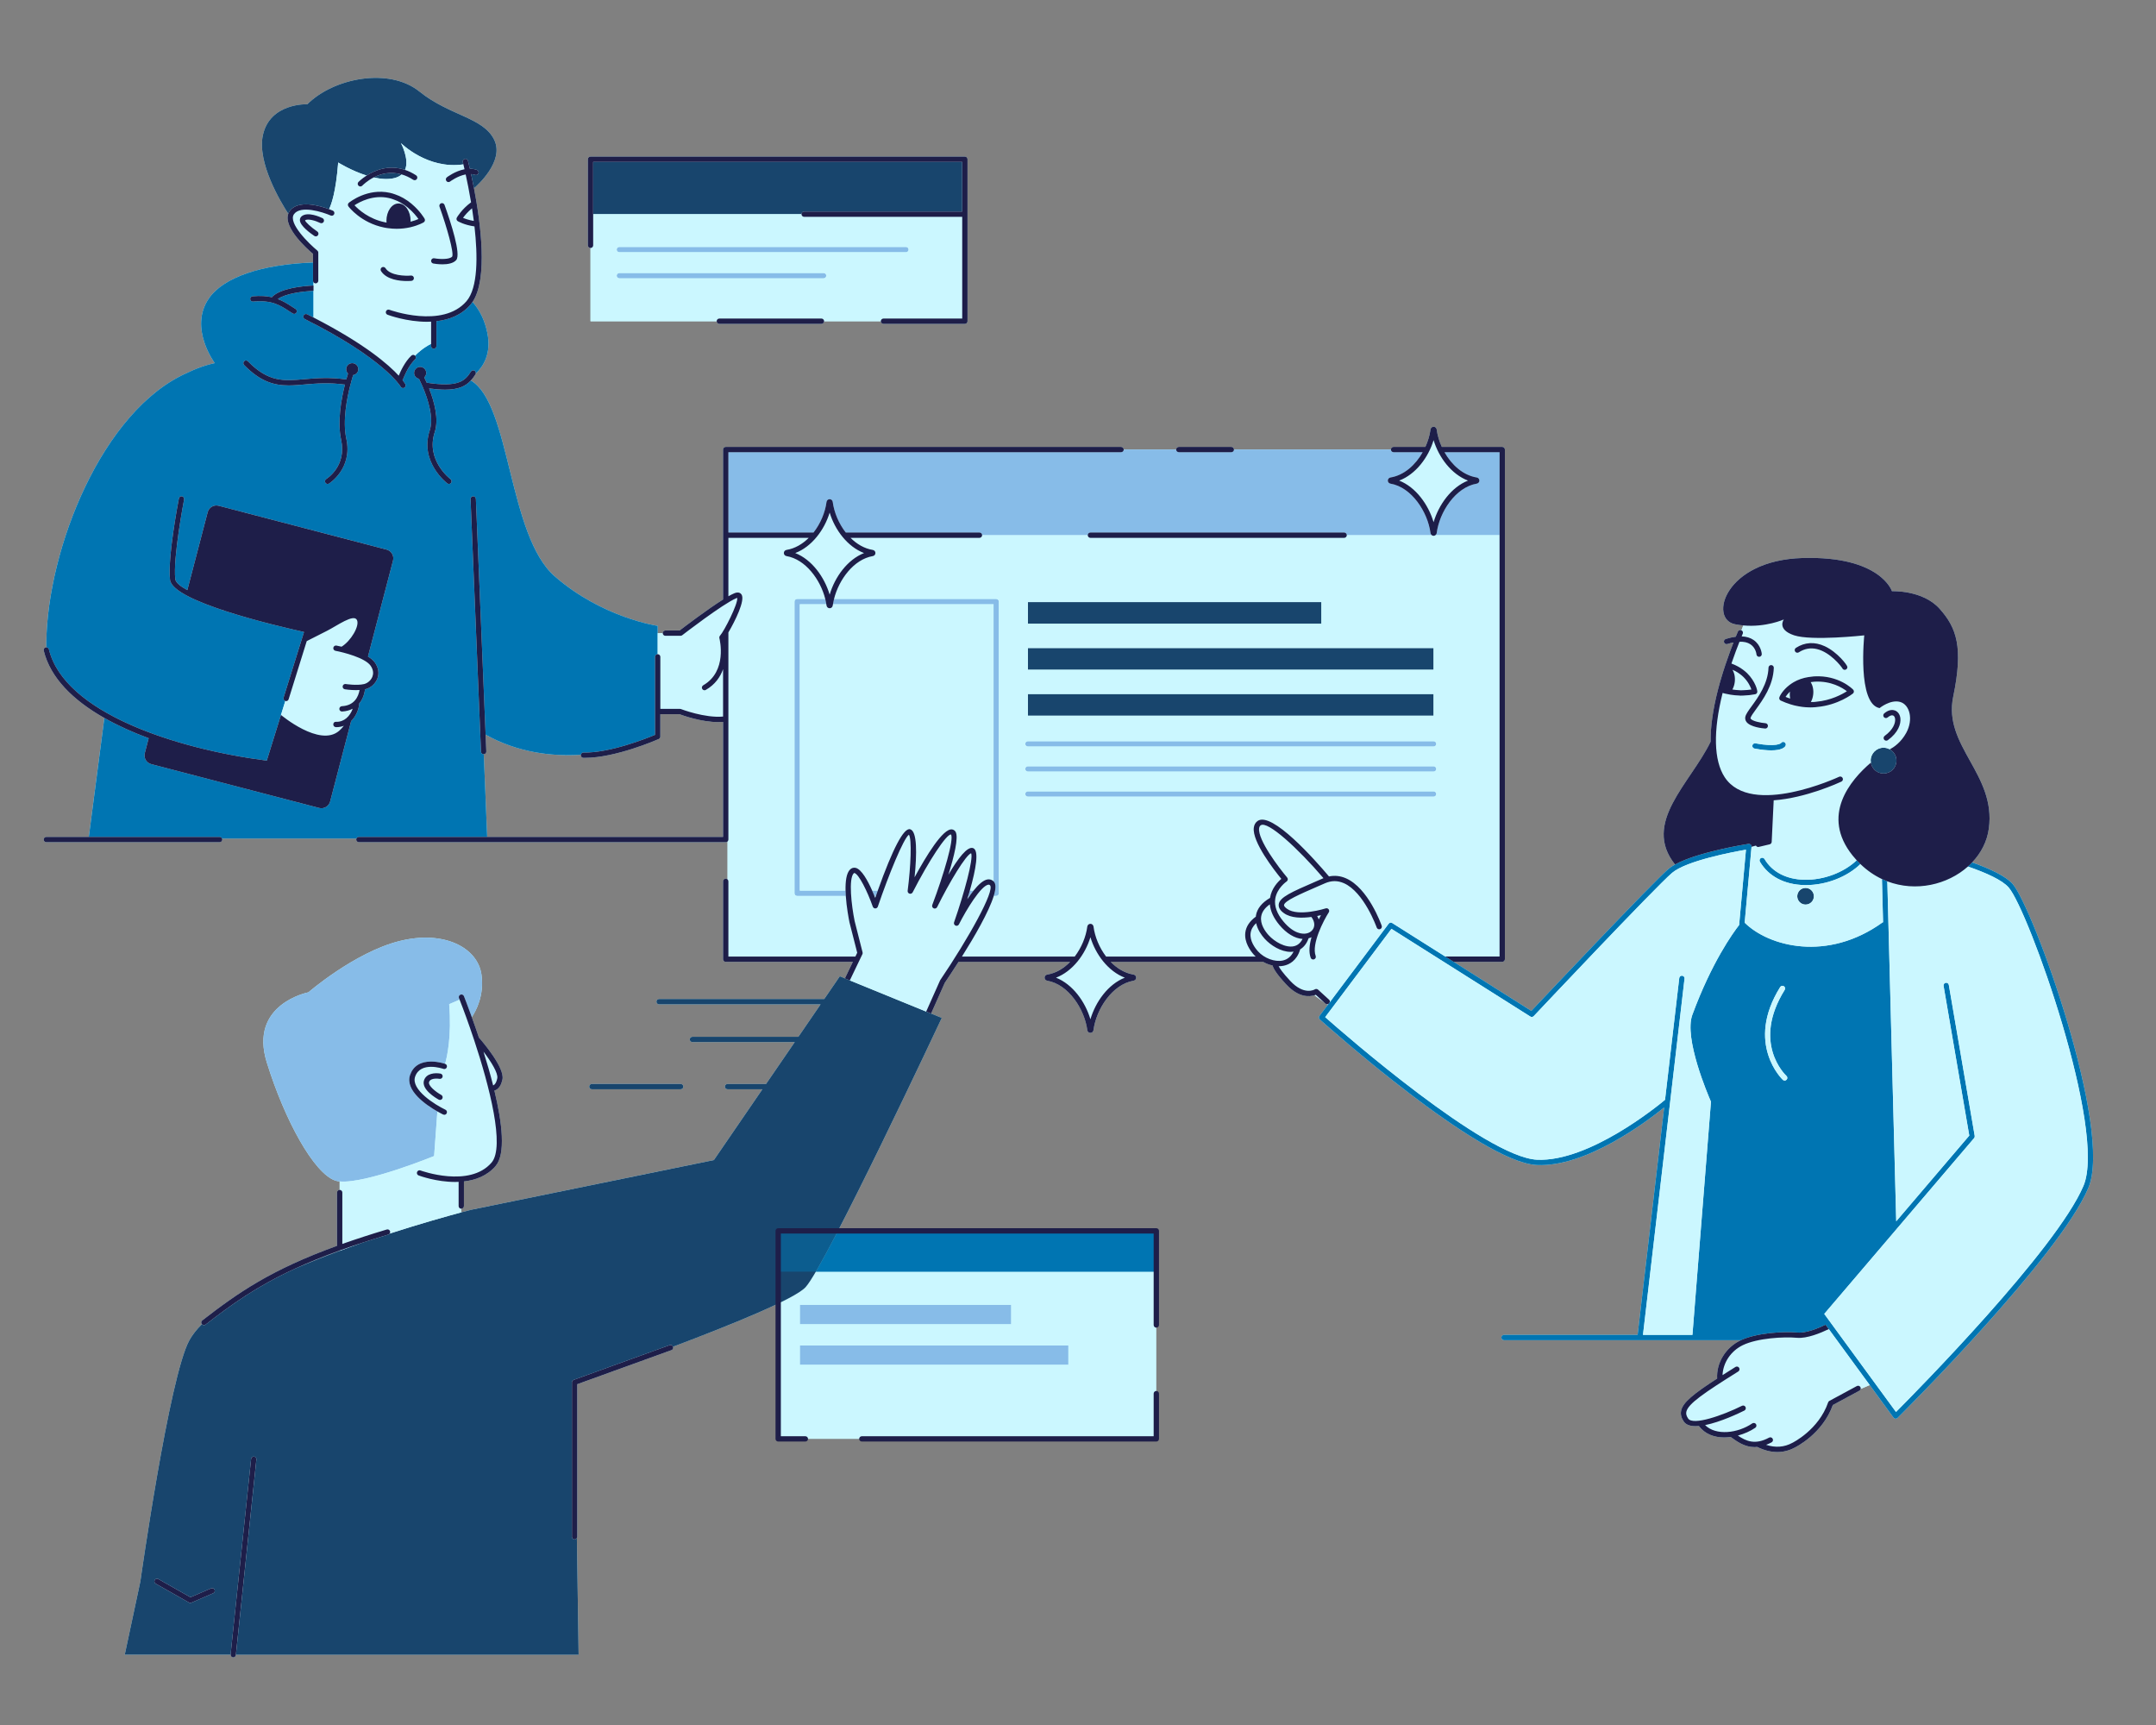 <?xml version="1.0" encoding="UTF-8"?> <svg xmlns="http://www.w3.org/2000/svg" xmlns:xlink="http://www.w3.org/1999/xlink" width="500" zoomAndPan="magnify" viewBox="0 0 375 300" height="400" preserveAspectRatio="xMidYMid meet" version="1.0"><rect x="0" y="0" width="375" height="300" fill="#808080" stroke="none"/><defs><filter x="0%" y="0%" width="100%" height="100%" id="43f5e45e3d"><feColorMatrix values="0 0 0 0 1 0 0 0 0 1 0 0 0 0 1 0 0 0 1 0" color-interpolation-filters="sRGB"></feColorMatrix></filter><clipPath id="99320be0d1"><path d="M 7.5 13 L 365 13 L 365 288.312 L 7.5 288.312 Z M 7.5 13 " clip-rule="nonzero"></path></clipPath><clipPath id="dc083aee49"><path d="M 7.5 27 L 347 27 L 347 288.312 L 7.5 288.312 Z M 7.5 27 " clip-rule="nonzero"></path></clipPath><mask id="fb6ec06c94"><g filter="url(#43f5e45e3d)"><rect x="-37.5" width="450" fill="#000000" y="-30" height="360" fill-opacity="0.5"></rect></g></mask><clipPath id="66abfa0d9a"><path d="M 0.121 1 L 66.84 1 L 66.84 8.762 L 0.121 8.762 Z M 0.121 1 " clip-rule="nonzero"></path></clipPath><clipPath id="012dde2ba4"><rect x="0" width="67" y="0" height="9"></rect></clipPath></defs><path fill="#cbf7ff" d="M 135.355 214.066 L 201.121 214.066 L 201.121 250.242 L 135.355 250.242 Z M 135.355 214.066 " fill-opacity="1" fill-rule="nonzero"></path><path fill="#0075b2" d="M 135.355 214.066 L 201.121 214.066 L 201.121 221.156 L 135.355 221.156 Z M 135.355 214.066 " fill-opacity="1" fill-rule="nonzero"></path><g clip-path="url(#99320be0d1)"><path fill="#cbf7ff" d="M 350.07 153.738 C 348.902 152.395 346.18 151.109 343.023 149.984 C 344.559 148.367 345.621 146.359 345.926 144.098 C 347.211 134.605 337.938 129.773 339.73 121.152 C 341.523 112.531 340.305 109.172 337.367 105.875 C 334.434 102.578 329.074 102.816 329.074 102.816 C 329.074 102.816 327.121 96.656 313.547 97.043 C 299.973 97.434 297.176 107.625 301.762 108.562 C 302.258 108.664 302.742 108.73 303.219 108.773 C 303.113 109.043 303.004 109.324 302.891 109.613 C 302.875 109.605 302.863 109.594 302.848 109.59 C 302.605 109.508 302.344 109.637 302.262 109.875 C 302.246 109.914 302.203 110.023 302.129 110.195 C 302.074 110.328 301.996 110.52 301.91 110.734 C 301.371 110.801 300.793 110.926 300.172 111.121 C 299.93 111.199 299.797 111.457 299.871 111.699 C 299.949 111.945 300.207 112.082 300.453 112.004 C 300.824 111.883 301.176 111.797 301.512 111.73 C 301.129 112.707 300.645 113.996 300.156 115.477 C 300.141 115.504 300.125 115.543 300.113 115.586 C 300.078 115.688 300.047 115.793 300.016 115.895 C 299.922 116.172 299.824 116.453 299.738 116.742 L 299.672 116.953 C 299.605 117.156 299.535 117.367 299.48 117.57 L 299.344 118.035 C 299.281 118.25 299.215 118.461 299.145 118.707 C 299.051 119.062 298.957 119.422 298.855 119.789 C 298.852 119.797 298.852 119.809 298.852 119.82 C 298.84 119.863 298.816 119.934 298.816 119.938 C 297.926 123.41 297.508 126.43 297.535 128.996 C 293.992 136.281 285.547 143.094 291.348 150.348 C 290.918 150.586 290.539 150.836 290.238 151.094 C 287.398 153.52 268.898 173.113 266.355 175.809 L 252.84 167.277 L 261.289 167.277 C 261.543 167.277 261.75 167.07 261.75 166.812 L 261.75 78.184 C 261.75 77.926 261.543 77.719 261.289 77.719 L 250.781 77.719 C 250.332 76.73 250.023 75.691 249.891 74.691 C 249.852 74.414 249.625 74.215 249.352 74.215 C 249.352 74.215 249.348 74.215 249.348 74.215 C 249.074 74.215 248.848 74.418 248.812 74.695 C 248.68 75.695 248.371 76.73 247.922 77.719 L 242.387 77.719 C 242.133 77.719 241.926 77.926 241.926 78.18 L 214.633 78.18 C 214.633 77.926 214.426 77.719 214.172 77.719 L 205.035 77.719 C 204.781 77.719 204.574 77.926 204.574 78.18 L 195.461 78.18 C 195.461 77.926 195.254 77.719 194.996 77.719 L 126.234 77.719 C 125.977 77.719 125.77 77.926 125.77 78.18 L 125.77 104.254 C 122.969 106.008 118.996 109.047 118.219 109.645 L 115.742 109.645 C 115.484 109.645 115.277 109.852 115.277 110.105 L 114.395 110.105 L 114.395 108.844 C 114.395 108.844 104.828 107.484 96.508 100.25 C 88.363 93.168 88.824 70.246 81.902 66.164 C 82.191 65.852 82.453 65.5 82.699 65.105 C 82.73 65.055 82.746 65.004 82.758 64.953 C 83.988 63.801 85.535 61.547 84.75 57.832 C 84.332 55.863 83.562 54.078 82.191 52.512 C 84.906 48.477 83.586 38.676 82.445 32.738 C 82.918 32.336 87.777 28.066 85.969 24.324 C 84.07 20.391 78.238 20.164 72.945 15.914 C 67.656 11.66 58.023 13.562 53.457 18.129 C 53.457 18.129 46.945 17.859 45.723 23.512 C 44.688 28.316 48.859 35.203 50.141 37.172 C 49.266 39.578 53.41 43.281 54.441 44.152 L 54.441 45.656 C 45.492 45.973 38.789 48.23 36.273 51.984 C 32.836 57.109 37.359 63.152 37.359 63.152 C 37.359 63.152 35.242 63.52 32.523 64.863 L 32.523 64.859 C 17.777 71.391 8.234 95.414 8.055 111.816 C 8.051 112.074 8.059 112.328 8.074 112.578 C 8.031 112.578 7.988 112.574 7.945 112.582 C 7.695 112.645 7.543 112.895 7.605 113.141 C 8.758 117.902 12.715 121.793 18.148 124.867 L 15.445 145.547 L 8.055 145.547 C 7.801 145.547 7.594 145.754 7.594 146.012 C 7.594 146.266 7.801 146.473 8.055 146.473 L 38.203 146.473 C 38.457 146.473 38.664 146.266 38.664 146.012 C 38.664 145.945 38.652 145.887 38.629 145.832 L 61.992 145.832 C 61.969 145.887 61.957 145.945 61.957 146.012 C 61.957 146.266 62.164 146.473 62.418 146.473 L 126.23 146.473 C 126.352 146.473 126.461 146.422 126.547 146.344 L 126.547 152.941 C 126.461 152.859 126.352 152.812 126.23 152.812 C 125.973 152.812 125.766 153.02 125.766 153.273 L 125.766 166.816 C 125.766 167.07 125.973 167.277 126.23 167.277 L 148.336 167.277 L 146.953 170.152 L 146.07 169.793 L 143.363 173.742 L 114.637 173.742 C 114.383 173.742 114.176 173.949 114.176 174.207 C 114.176 174.461 114.383 174.668 114.637 174.668 L 142.73 174.668 L 138.863 180.312 L 120.434 180.312 C 120.18 180.312 119.973 180.52 119.973 180.773 C 119.973 181.027 120.18 181.234 120.434 181.234 L 138.23 181.234 L 133.238 188.516 L 126.547 188.516 C 126.289 188.516 126.082 188.723 126.082 188.977 C 126.082 189.23 126.289 189.438 126.547 189.438 L 132.605 189.438 L 124.168 201.75 L 81.992 210.387 C 81.992 210.387 81.355 210.547 80.23 210.848 L 80.23 210.211 C 80.488 210.211 80.695 210.004 80.695 209.75 L 80.695 205.465 C 82.711 205.234 84.727 204.504 86.199 202.789 C 87.988 200.711 87.352 195.297 85.992 189.664 C 86.109 189.629 86.23 189.586 86.359 189.508 C 86.867 189.195 87.215 188.598 87.395 187.723 C 87.816 185.707 83.996 181.246 83.305 180.457 C 82.863 179.137 82.438 177.93 82.062 176.891 C 82.758 175.859 84.266 173.133 83.742 169.484 C 83.074 164.801 77.219 161.707 69.445 163.672 C 61.668 165.637 53.641 172.578 53.641 172.578 C 53.641 172.578 43.23 174.586 46.406 184.785 C 49.586 194.988 54.621 204.035 58.293 205.309 C 58.52 205.387 58.781 205.441 59.078 205.473 L 59.078 206.938 C 58.824 206.938 58.617 207.145 58.617 207.398 L 58.617 216.668 C 47.105 220.84 41.434 224.797 35.184 229.637 C 34.98 229.793 34.945 230.082 35.102 230.285 C 35.105 230.289 35.109 230.293 35.113 230.297 C 34.195 231.215 33.457 232.148 32.938 233.09 C 29.434 239.441 24.418 275.016 24.418 275.016 L 21.699 287.773 L 40.113 287.773 C 40.113 288.008 40.285 288.211 40.52 288.234 C 40.539 288.238 40.555 288.238 40.57 288.238 C 40.805 288.238 41.004 288.062 41.027 287.824 L 41.035 287.773 L 100.641 287.773 L 100.34 267.48 C 100.379 267.414 100.402 267.344 100.402 267.262 L 100.402 240.734 L 116.797 234.805 C 117.035 234.715 117.16 234.453 117.074 234.211 C 117.074 234.211 117.07 234.211 117.07 234.207 C 127.133 230.418 138.242 225.91 140.117 223.855 C 143.68 219.961 163.805 177.027 163.805 177.027 L 161.949 176.27 L 164.328 170.922 C 164.902 170.082 165.766 168.785 166.73 167.273 L 186.133 167.273 C 185.031 168.41 183.68 169.238 182.16 169.484 C 181.891 169.527 181.695 169.754 181.695 170.02 C 181.691 170.285 181.887 170.512 182.156 170.559 C 185.848 171.188 188.645 175.508 189.121 179.148 C 189.156 179.43 189.383 179.633 189.66 179.633 C 189.938 179.633 190.164 179.43 190.199 179.148 C 190.676 175.508 193.473 171.188 197.164 170.559 C 197.434 170.512 197.625 170.285 197.625 170.02 C 197.621 169.754 197.426 169.527 197.16 169.484 C 195.637 169.238 194.289 168.41 193.184 167.273 L 219.68 167.273 C 220.195 167.559 220.762 167.781 221.348 167.91 C 221.496 168.484 222.098 169.457 223.742 171.219 C 225.883 173.516 227.734 173.363 228.625 173.086 L 230.316 174.336 L 230.543 174.547 C 230.602 174.594 230.664 174.625 230.73 174.645 L 230.926 174.785 L 229.504 176.68 C 229.359 176.871 229.387 177.141 229.566 177.301 C 230.699 178.316 257.418 202.156 267.316 202.613 C 275.848 203.016 286.348 195.109 289.453 192.602 L 284.84 232.152 L 261.605 232.152 C 261.348 232.152 261.141 232.359 261.141 232.613 C 261.141 232.871 261.348 233.078 261.605 233.078 L 302.809 233.078 C 302.785 233.09 302.754 233.098 302.73 233.109 C 300.137 234.363 298.508 237.031 298.668 239.754 C 294.527 242.43 292.703 243.902 292.402 245.348 C 292.273 245.969 292.426 246.586 292.867 247.23 C 293.262 247.809 294 248.031 294.918 248.031 C 295.105 248.031 295.301 248.023 295.5 248.004 C 296.555 249.43 298.184 249.992 299.898 249.992 C 300.27 249.992 300.648 249.961 301.023 249.91 C 302.152 250.738 303.465 251.672 305.195 251.672 C 305.34 251.672 305.492 251.656 305.641 251.641 C 306.828 252.23 308.004 252.531 309.133 252.531 C 310.191 252.531 311.215 252.273 312.168 251.754 C 312.363 251.66 316.977 249.398 318.789 244.359 L 323.402 241.867 C 323.527 241.801 323.602 241.684 323.629 241.555 C 324.098 241.359 324.656 241.121 325.207 240.879 L 329.348 246.539 C 329.43 246.648 329.551 246.719 329.688 246.727 C 329.699 246.73 329.711 246.73 329.723 246.73 C 329.844 246.73 329.961 246.684 330.047 246.594 C 331.191 245.461 358.102 218.668 363.23 206.605 C 367.586 196.359 353.617 157.816 350.07 153.738 Z M 51.41 220.594 C 53.664 219.559 56.188 218.527 59.078 217.484 L 59.078 217.539 C 56.516 218.488 53.922 219.508 51.41 220.594 Z M 125.766 145.547 L 84.738 145.547 L 84.141 131.168 C 84.398 131.16 84.594 130.945 84.586 130.688 L 84.465 127.766 C 90.062 130.887 95.961 131.574 101.031 131.262 C 101.027 131.285 101.02 131.305 101.016 131.328 C 101.012 131.582 101.215 131.793 101.469 131.797 C 101.559 131.801 101.645 131.801 101.738 131.801 C 107.086 131.801 114.27 128.664 114.578 128.527 C 114.746 128.453 114.855 128.289 114.855 128.105 L 114.855 124.207 L 118.176 124.207 C 118.746 124.422 121.98 125.582 124.926 125.582 C 125.211 125.582 125.492 125.566 125.766 125.543 Z M 222.395 168.039 C 222.402 168.039 222.414 168.039 222.422 168.039 C 222.57 168.285 222.754 168.574 222.965 168.895 C 222.672 168.508 222.496 168.23 222.395 168.039 Z M 102.949 189.438 C 102.695 189.438 102.488 189.23 102.488 188.977 C 102.488 188.719 102.695 188.512 102.949 188.512 L 118.391 188.512 C 118.648 188.512 118.855 188.719 118.855 188.977 C 118.855 189.23 118.648 189.438 118.391 189.438 Z M 102.25 42.668 L 102.25 27.699 C 102.25 27.441 102.457 27.234 102.711 27.234 L 167.824 27.234 C 168.078 27.234 168.285 27.441 168.285 27.699 L 168.285 55.867 C 168.285 56.121 168.078 56.328 167.824 56.328 L 153.668 56.328 C 153.41 56.328 153.203 56.121 153.203 55.867 L 143.34 55.867 C 143.34 56.121 143.133 56.328 142.879 56.328 L 125.113 56.328 C 124.859 56.328 124.652 56.121 124.652 55.867 L 102.711 55.867 L 102.711 43.129 C 102.457 43.129 102.25 42.922 102.25 42.668 Z M 102.25 42.668 " fill-opacity="1" fill-rule="nonzero"></path></g><path fill="#87bce8" d="M 107.262 43.41 C 107.262 43.152 107.473 42.945 107.727 42.945 L 157.574 42.945 C 157.828 42.945 158.035 43.152 158.035 43.41 C 158.035 43.664 157.828 43.871 157.574 43.871 L 107.727 43.871 C 107.469 43.871 107.262 43.664 107.262 43.41 Z M 143.715 47.941 C 143.715 47.688 143.508 47.48 143.254 47.48 L 107.727 47.48 C 107.473 47.48 107.262 47.688 107.262 47.941 C 107.262 48.199 107.473 48.406 107.727 48.406 L 143.254 48.406 C 143.508 48.406 143.715 48.199 143.715 47.941 Z M 69.445 163.672 C 61.668 165.637 53.641 172.578 53.641 172.578 C 53.641 172.578 43.23 174.586 46.41 184.785 C 49.586 194.984 54.621 204.035 58.293 205.309 C 58.52 205.387 58.785 205.441 59.082 205.469 C 63.586 205.918 75.508 201.051 75.508 201.051 L 76.074 193.297 C 74.18 192.219 70.379 189.664 71.336 186.934 C 71.863 185.434 73.109 184.633 74.941 184.621 C 74.957 184.617 74.977 184.617 74.992 184.617 C 76.234 184.617 77.309 184.977 77.418 185.016 C 77.758 183.828 78.578 180.246 78.129 174.641 L 79.941 173.859 C 79.906 173.77 79.867 173.672 79.832 173.586 C 79.738 173.348 79.855 173.078 80.09 172.984 C 80.332 172.891 80.598 173.008 80.691 173.242 C 80.781 173.469 81.328 174.848 82.066 176.895 C 82.758 175.859 84.266 173.133 83.746 169.484 C 83.074 164.801 77.223 161.707 69.445 163.672 Z M 143.766 87.293 C 143.801 87.016 144.027 86.816 144.301 86.812 C 144.301 86.812 144.301 86.812 144.305 86.812 C 144.578 86.812 144.805 87.016 144.84 87.293 C 145.082 89.113 145.891 91.055 147.109 92.613 L 170.363 92.613 C 170.621 92.613 170.828 92.82 170.828 93.078 L 189.195 93.078 C 189.195 92.82 189.402 92.613 189.656 92.613 L 233.793 92.613 C 234.047 92.613 234.254 92.82 234.254 93.078 L 249.035 93.078 C 248.918 92.992 248.828 92.863 248.809 92.703 C 248.332 89.062 245.535 84.738 241.844 84.113 C 241.578 84.07 241.383 83.844 241.383 83.578 C 241.383 83.309 241.578 83.086 241.848 83.039 C 244.234 82.652 246.207 80.844 247.449 78.645 L 242.383 78.645 C 242.129 78.645 241.922 78.438 241.922 78.184 L 214.629 78.184 C 214.629 78.438 214.422 78.645 214.168 78.645 L 205.031 78.645 C 204.777 78.645 204.57 78.438 204.57 78.184 L 195.457 78.184 C 195.457 78.438 195.25 78.645 194.996 78.645 L 126.691 78.645 L 126.691 92.613 L 141.496 92.613 C 142.715 91.055 143.523 89.113 143.766 87.293 Z M 251.246 78.645 C 252.492 80.844 254.465 82.652 256.852 83.039 C 257.121 83.082 257.312 83.309 257.316 83.574 C 257.316 83.84 257.121 84.066 256.855 84.113 C 253.164 84.738 250.363 89.062 249.891 92.703 C 249.867 92.863 249.781 92.988 249.664 93.074 L 260.824 93.074 L 260.824 78.645 Z M 173.27 104.164 L 145.066 104.164 C 144.988 104.477 144.926 104.785 144.879 105.09 L 172.809 105.09 L 172.809 153.27 C 172.824 153.281 172.84 153.293 172.855 153.309 C 173.266 153.727 173.211 154.625 172.844 155.816 L 173.27 155.816 C 173.527 155.816 173.734 155.609 173.734 155.355 L 173.734 104.629 C 173.734 104.371 173.527 104.164 173.27 104.164 Z M 139.113 154.891 L 139.113 105.09 L 143.73 105.09 C 143.68 104.785 143.617 104.477 143.539 104.164 L 138.648 104.164 C 138.395 104.164 138.188 104.371 138.188 104.629 L 138.188 155.355 C 138.188 155.609 138.395 155.816 138.648 155.816 L 147.113 155.816 C 147.094 155.508 147.078 155.199 147.074 154.891 Z M 152.094 155.816 L 152.348 155.816 C 152.457 155.504 152.566 155.191 152.676 154.891 L 151.703 154.891 C 151.844 155.211 151.977 155.523 152.094 155.816 Z M 168.414 155.816 L 168.637 155.816 C 168.863 155.492 169.094 155.184 169.328 154.891 L 168.684 154.891 C 168.598 155.195 168.508 155.504 168.414 155.816 Z M 249.348 128.906 L 178.785 128.906 C 178.531 128.906 178.324 129.113 178.324 129.371 C 178.324 129.625 178.531 129.832 178.785 129.832 L 249.348 129.832 C 249.605 129.832 249.812 129.625 249.812 129.371 C 249.812 129.113 249.605 128.906 249.348 128.906 Z M 249.348 133.266 L 178.785 133.266 C 178.531 133.266 178.324 133.473 178.324 133.73 C 178.324 133.984 178.531 134.191 178.785 134.191 L 249.348 134.191 C 249.605 134.191 249.812 133.984 249.812 133.73 C 249.812 133.473 249.605 133.266 249.348 133.266 Z M 249.348 137.625 L 178.785 137.625 C 178.531 137.625 178.324 137.832 178.324 138.086 C 178.324 138.344 178.531 138.551 178.785 138.551 L 249.348 138.551 C 249.605 138.551 249.812 138.344 249.812 138.086 C 249.812 137.832 249.605 137.625 249.348 137.625 Z M 249.348 137.625 " fill-opacity="1" fill-rule="nonzero"></path><path fill="#0075b2" d="M 304.793 129.645 C 304.84 129.395 305.086 129.23 305.332 129.277 C 309.047 129.969 309.77 129.242 309.777 129.234 C 309.906 129.012 310.176 128.961 310.395 129.09 C 310.617 129.219 310.676 129.52 310.547 129.742 C 310.418 129.961 309.914 130.5 308.074 130.5 C 307.34 130.5 306.391 130.414 305.164 130.184 C 304.91 130.137 304.746 129.895 304.793 129.645 Z M 363.23 206.605 C 358.102 218.668 331.191 245.461 330.047 246.594 C 329.961 246.684 329.844 246.73 329.723 246.73 C 329.711 246.73 329.699 246.73 329.688 246.727 C 329.551 246.719 329.43 246.648 329.348 246.539 L 325.207 240.879 L 320.117 233.922 L 318.086 231.145 L 317.531 230.387 C 316.234 231.008 314.098 231.887 312.637 231.742 C 310.262 231.523 305.531 231.797 302.809 233.078 L 261.605 233.078 C 261.348 233.078 261.141 232.871 261.141 232.613 C 261.141 232.359 261.348 232.152 261.605 232.152 L 284.84 232.152 L 289.453 192.602 C 286.348 195.109 275.848 203.016 267.316 202.613 C 257.418 202.156 230.699 178.316 229.566 177.301 C 229.387 177.141 229.359 176.871 229.504 176.68 L 230.926 174.785 L 231.047 174.625 L 241.535 160.641 C 241.68 160.445 241.949 160.398 242.152 160.527 L 251.375 166.352 L 252.84 167.273 L 266.352 175.809 C 268.895 173.113 287.395 153.52 290.234 151.094 C 290.539 150.836 290.918 150.586 291.348 150.348 C 295.262 148.168 303.723 146.824 304.121 146.762 C 304.262 146.742 304.406 146.785 304.508 146.879 C 304.613 146.977 304.664 147.117 304.652 147.262 L 303.457 160.465 C 303.461 160.469 303.465 160.469 303.465 160.473 C 307.641 164.609 317.832 167.328 327.426 160.426 C 327.457 160.402 327.492 160.402 327.527 160.387 L 327.332 152.879 C 327.641 153.023 327.953 153.156 328.27 153.277 L 329.816 212.398 L 342.523 197.492 L 338.055 171.449 C 338.012 171.199 338.18 170.961 338.43 170.914 C 338.68 170.871 338.922 171.043 338.965 171.293 L 343.469 197.551 C 343.492 197.684 343.453 197.824 343.367 197.926 L 329.738 213.914 C 329.738 213.914 329.738 213.914 329.738 213.918 L 317.301 228.504 L 329.777 245.559 C 333.141 242.184 357.648 217.371 362.383 206.242 C 366.488 196.574 352.805 158.289 349.375 154.344 C 348.258 153.059 345.492 151.805 342.285 150.699 C 342.543 150.469 342.789 150.23 343.023 149.984 C 346.18 151.109 348.902 152.395 350.07 153.738 C 353.617 157.816 367.586 196.359 363.23 206.605 Z M 303.68 147.773 C 301.422 148.164 293.309 149.691 290.836 151.801 C 287.887 154.312 266.973 176.496 266.766 176.719 C 266.613 176.879 266.367 176.91 266.18 176.793 L 242.02 161.535 L 230.496 176.895 C 233.59 179.633 258.348 201.273 267.359 201.691 C 276.371 202.078 288.238 192.418 289.605 191.273 L 292.078 170.094 C 292.105 169.84 292.34 169.66 292.59 169.688 C 292.844 169.715 293.023 169.945 292.996 170.199 L 285.77 232.152 L 294.371 232.152 L 297.594 191.602 C 297.062 190.391 292.855 180.555 294.355 176.488 C 297.715 167.359 301.434 162.23 302.492 160.871 Z M 310.727 187.121 C 310.477 186.891 304.684 181.344 310.418 172.152 C 310.551 171.934 310.488 171.648 310.27 171.516 C 310.059 171.379 309.77 171.445 309.633 171.66 C 303.484 181.523 310.031 187.742 310.098 187.801 C 310.188 187.883 310.301 187.926 310.41 187.926 C 310.535 187.926 310.66 187.875 310.75 187.777 C 310.922 187.59 310.914 187.297 310.727 187.121 Z M 96.508 100.25 C 104.828 107.484 114.395 108.844 114.395 108.844 L 114.395 113.773 C 114.137 113.773 113.93 113.98 113.93 114.234 L 113.93 127.801 C 112.531 128.387 106.062 130.977 101.488 130.875 C 101.25 130.867 101.066 131.039 101.031 131.266 C 95.961 131.574 90.066 130.891 84.465 127.77 L 82.77 86.754 C 82.758 86.5 82.531 86.285 82.289 86.312 C 82.031 86.324 81.836 86.539 81.844 86.793 L 83.66 130.727 C 83.672 130.977 83.879 131.168 84.125 131.168 C 84.129 131.168 84.137 131.168 84.145 131.168 L 84.738 145.547 L 62.422 145.547 C 62.227 145.547 62.062 145.664 61.996 145.832 L 38.629 145.832 C 38.559 145.664 38.395 145.547 38.203 145.547 L 15.449 145.547 L 18.152 124.867 C 20.484 126.188 23.086 127.363 25.859 128.387 L 25.184 130.977 C 24.965 131.812 25.469 132.672 26.305 132.891 L 55.508 140.512 C 56.348 140.73 57.203 140.227 57.422 139.391 L 61.074 125.406 C 61.836 124.656 62.332 123.602 62.477 122.531 C 62.484 122.477 62.477 122.422 62.465 122.367 C 63.004 121.734 63.359 120.895 63.492 119.875 C 63.504 119.871 63.516 119.871 63.527 119.871 C 64.461 119.652 65.289 118.926 65.637 118.016 C 65.984 117.113 65.836 116.129 65.219 115.242 C 64.941 114.848 64.512 114.496 64.004 114.18 L 68.359 97.496 C 68.578 96.656 68.074 95.801 67.238 95.582 L 38.035 87.957 C 37.195 87.738 36.34 88.242 36.121 89.082 L 32.582 102.629 C 31.332 101.953 30.562 101.309 30.492 100.738 C 30.055 97.059 32.004 86.965 32.023 86.863 C 32.074 86.613 31.91 86.367 31.656 86.32 C 31.406 86.27 31.164 86.434 31.117 86.688 C 31.035 87.105 29.117 97.023 29.574 100.848 C 30.023 104.625 48.07 108.848 52.879 109.91 L 49.32 121.332 C 49.246 121.578 49.383 121.836 49.625 121.91 L 48.871 124.336 L 46.395 132.297 C 46.371 132.289 46.348 132.273 46.32 132.27 C 30.543 130.23 11.172 123.938 8.504 112.922 C 8.453 112.719 8.277 112.586 8.074 112.578 C 8.059 112.328 8.055 112.074 8.055 111.816 C 8.238 95.414 17.777 71.387 32.523 64.859 L 32.523 64.863 C 35.242 63.52 37.359 63.152 37.359 63.152 C 37.359 63.152 32.836 57.109 36.273 51.984 C 38.789 48.23 45.496 45.969 54.441 45.656 L 54.441 48.82 C 54.441 48.918 54.48 49.008 54.535 49.082 L 54.535 49.656 C 52.449 49.754 48.922 50.133 47.414 51.555 C 47.371 51.598 47.34 51.645 47.316 51.695 C 46.41 51.488 45.328 51.406 43.938 51.527 C 43.684 51.547 43.496 51.773 43.516 52.027 C 43.539 52.281 43.758 52.469 44.016 52.445 C 47.277 52.16 48.648 53.051 50.238 54.078 C 50.461 54.227 50.688 54.371 50.922 54.52 C 51 54.566 51.082 54.586 51.168 54.586 C 51.32 54.586 51.473 54.508 51.562 54.367 C 51.695 54.152 51.629 53.867 51.41 53.734 C 51.18 53.59 50.957 53.445 50.738 53.305 C 49.984 52.816 49.242 52.348 48.332 52.004 C 49.691 51.043 52.531 50.688 54.535 50.582 L 54.535 55.219 C 54.172 55.031 53.805 54.844 53.422 54.652 C 53.199 54.539 52.918 54.633 52.805 54.859 C 52.691 55.09 52.781 55.367 53.012 55.48 C 66.805 62.387 69.652 67.176 69.695 67.254 C 69.781 67.406 69.938 67.488 70.102 67.488 C 70.176 67.488 70.254 67.473 70.324 67.434 C 70.547 67.309 70.629 67.027 70.504 66.805 C 70.48 66.762 70.34 66.52 70.012 66.102 C 70.039 66.062 70.078 66.039 70.094 65.992 C 70.102 65.969 70.91 63.711 72.195 62.516 C 72.379 62.34 72.391 62.047 72.215 61.863 C 72.211 61.855 72.199 61.852 72.195 61.848 C 73.426 60.598 74.605 59.973 74.988 59.793 L 74.988 60.184 C 74.988 60.438 75.195 60.645 75.449 60.645 C 75.707 60.645 75.914 60.438 75.914 60.184 L 75.914 55.859 C 78.09 55.613 80.258 54.824 81.844 52.98 C 81.969 52.836 82.082 52.676 82.195 52.512 C 83.566 54.082 84.336 55.867 84.75 57.832 C 85.535 61.551 83.992 63.801 82.758 64.953 C 82.797 64.77 82.723 64.574 82.555 64.469 C 82.344 64.336 82.055 64.398 81.918 64.617 C 80.875 66.277 79.695 67.387 74.223 66.555 C 74.066 66.207 73.922 65.898 73.793 65.633 C 74.004 65.441 74.141 65.168 74.141 64.863 C 74.141 64.281 73.668 63.809 73.086 63.809 C 72.504 63.809 72.027 64.281 72.027 64.863 C 72.027 65.371 72.398 65.777 72.875 65.875 C 73.031 66.184 73.211 66.57 73.406 67.02 C 73.418 67.117 73.457 67.203 73.52 67.273 C 74.426 69.398 75.477 72.629 74.742 74.875 C 72.934 80.371 77.762 84.035 77.809 84.07 C 77.891 84.133 77.988 84.164 78.082 84.164 C 78.223 84.164 78.363 84.098 78.453 83.977 C 78.605 83.77 78.562 83.48 78.359 83.328 C 78.316 83.297 74.016 80.035 75.617 75.164 C 76.375 72.855 75.52 69.785 74.637 67.551 C 75.703 67.699 76.629 67.77 77.422 67.77 C 79.691 67.77 80.957 67.195 81.902 66.168 C 88.824 70.246 88.363 93.168 96.508 100.25 Z M 62.32 64.207 C 62.32 63.625 61.848 63.152 61.266 63.152 C 60.684 63.152 60.207 63.625 60.207 64.207 C 60.207 64.504 60.332 64.77 60.531 64.961 C 60.441 65.25 60.34 65.594 60.23 65.988 C 57.305 65.57 54.992 65.766 52.949 65.945 C 49.324 66.262 46.707 66.488 43.113 62.828 C 42.934 62.648 42.641 62.645 42.461 62.824 C 42.277 63.004 42.273 63.297 42.453 63.477 C 45.324 66.398 47.676 67.031 50.211 67.031 C 51.113 67.031 52.043 66.953 53.027 66.867 C 54.996 66.695 57.219 66.508 59.992 66.891 C 59.336 69.48 58.648 73.359 59.332 76.473 C 60.332 81.051 56.887 83.215 56.742 83.305 C 56.523 83.438 56.453 83.723 56.586 83.941 C 56.676 84.086 56.828 84.164 56.984 84.164 C 57.062 84.164 57.148 84.141 57.223 84.098 C 57.262 84.07 61.379 81.516 60.234 76.277 C 59.566 73.227 60.336 69.258 60.988 66.758 C 61.02 66.707 61.047 66.648 61.059 66.582 C 61.062 66.555 61.055 66.531 61.055 66.508 C 61.188 66.008 61.312 65.578 61.418 65.234 C 61.926 65.156 62.32 64.734 62.32 64.207 Z M 306.906 149.395 C 306.773 149.176 306.488 149.105 306.27 149.234 C 306.051 149.363 305.98 149.648 306.109 149.867 C 307.613 152.398 310.34 153.84 313.789 153.926 C 313.898 153.93 314.008 153.93 314.117 153.93 C 317.68 153.93 321.281 152.5 323.59 150.273 C 323.367 150.062 323.148 149.844 322.938 149.613 C 320.738 151.719 317.203 153.086 313.809 153 C 310.691 152.922 308.238 151.645 306.906 149.395 Z M 306.906 149.395 " fill-opacity="1" fill-rule="nonzero"></path><path fill="#18456d" d="M 69.871 30.336 C 69.559 30.613 69.152 30.836 68.598 30.973 C 67.492 31.246 66.234 31.141 64.992 30.859 C 66.211 30.227 67.91 29.758 69.871 30.336 Z M 161.949 176.273 L 163.805 177.031 C 163.805 177.031 143.676 219.965 140.117 223.855 C 138.242 225.91 127.133 230.418 117.07 234.211 C 116.984 233.969 116.719 233.848 116.48 233.934 L 99.785 239.977 C 99.602 240.043 99.477 240.215 99.477 240.41 L 99.477 267.266 C 99.477 267.52 99.684 267.727 99.941 267.727 C 100.117 267.727 100.262 267.625 100.34 267.484 L 100.641 287.777 L 41.035 287.777 L 44.598 253.82 C 44.625 253.566 44.438 253.34 44.184 253.312 C 43.934 253.285 43.703 253.469 43.676 253.723 L 40.109 287.727 C 40.109 287.742 40.113 287.758 40.113 287.773 L 21.699 287.773 L 24.418 275.016 C 24.418 275.016 29.434 239.441 32.938 233.09 C 33.457 232.148 34.195 231.215 35.113 230.297 C 35.207 230.406 35.332 230.465 35.465 230.465 C 35.562 230.465 35.664 230.434 35.746 230.367 C 40.391 226.773 44.715 223.668 51.41 220.594 C 53.922 219.508 56.516 218.488 59.078 217.539 C 60.41 217.047 61.734 216.57 63.031 216.121 C 64.449 215.656 65.945 215.188 67.535 214.711 C 67.637 214.68 67.711 214.613 67.77 214.535 C 73.227 212.773 77.84 211.488 80.23 210.848 C 81.355 210.547 81.992 210.387 81.992 210.387 L 124.168 201.75 L 132.605 189.438 L 126.547 189.438 C 126.289 189.438 126.082 189.23 126.082 188.977 C 126.082 188.723 126.289 188.516 126.547 188.516 L 133.238 188.516 L 138.23 181.234 L 120.434 181.234 C 120.18 181.234 119.973 181.027 119.973 180.773 C 119.973 180.52 120.18 180.312 120.434 180.312 L 138.863 180.312 L 142.73 174.668 L 114.637 174.668 C 114.383 174.668 114.176 174.461 114.176 174.207 C 114.176 173.949 114.383 173.742 114.637 173.742 L 143.363 173.742 L 146.07 169.793 L 146.953 170.152 L 147.812 170.504 L 161.094 175.926 Z M 37.324 276.477 C 37.223 276.242 36.949 276.133 36.715 276.238 L 33.129 277.785 L 27.539 274.617 C 27.32 274.488 27.035 274.566 26.91 274.793 C 26.785 275.012 26.859 275.297 27.082 275.422 L 32.871 278.703 C 32.941 278.746 33.023 278.766 33.102 278.766 C 33.164 278.766 33.227 278.75 33.285 278.727 L 37.082 277.086 C 37.316 276.984 37.426 276.711 37.324 276.477 Z M 103.172 37.246 L 139.406 37.246 C 139.406 36.992 139.613 36.785 139.867 36.785 L 167.359 36.785 L 167.359 28.16 L 103.172 28.16 Z M 178.785 116.477 L 249.348 116.477 L 249.348 112.703 L 178.785 112.703 Z M 229.832 104.707 L 178.785 104.707 L 178.785 108.48 L 229.832 108.48 Z M 102.949 189.438 L 118.391 189.438 C 118.648 189.438 118.855 189.23 118.855 188.977 C 118.855 188.719 118.648 188.512 118.391 188.512 L 102.949 188.512 C 102.695 188.512 102.488 188.719 102.488 188.977 C 102.488 189.23 102.695 189.438 102.949 189.438 Z M 50.395 36.695 C 51.867 34.664 55.691 35.805 57.234 36.375 C 57.633 35.578 58.426 33.418 58.82 28.262 C 58.82 28.262 61.102 29.691 63.77 30.531 C 65.211 29.605 67.625 28.586 70.449 29.547 C 71.254 27.695 69.734 24.883 69.734 24.883 C 69.734 24.883 74.332 29.512 80.598 28.59 C 80.543 28.352 80.504 28.211 80.504 28.195 C 80.438 27.945 80.59 27.695 80.836 27.633 C 81.086 27.566 81.336 27.719 81.398 27.965 C 81.426 28.078 81.551 28.578 81.727 29.344 C 82.129 29.348 82.535 29.402 82.938 29.543 C 83.176 29.625 83.305 29.891 83.219 30.133 C 83.137 30.371 82.879 30.5 82.629 30.414 C 82.402 30.336 82.172 30.293 81.938 30.273 C 82.09 30.977 82.266 31.812 82.445 32.742 C 82.918 32.336 87.777 28.07 85.969 24.328 C 84.07 20.395 78.234 20.168 72.945 15.914 C 67.656 11.664 58.023 13.562 53.457 18.129 C 53.457 18.129 46.945 17.859 45.723 23.512 C 44.688 28.316 48.859 35.203 50.141 37.172 C 50.203 37.004 50.285 36.844 50.395 36.695 Z M 314.047 154.422 C 313.25 154.422 312.602 155.07 312.602 155.871 C 312.602 156.672 313.25 157.32 314.047 157.32 C 314.848 157.32 315.496 156.672 315.496 155.871 C 315.496 155.07 314.848 154.422 314.047 154.422 Z M 328.695 130.324 C 328.371 130.145 328.008 130.035 327.613 130.035 C 326.375 130.035 325.371 131.043 325.371 132.281 C 325.371 132.398 325.387 132.516 325.406 132.629 C 325.574 133.703 326.492 134.523 327.613 134.523 C 328.852 134.523 329.855 133.52 329.855 132.281 C 329.855 131.434 329.383 130.707 328.695 130.324 Z M 178.785 124.469 L 249.348 124.469 L 249.348 120.699 L 178.785 120.699 Z M 178.785 124.469 " fill-opacity="1" fill-rule="nonzero"></path><path fill="#cbf7ff" d="M 125.766 116.371 L 125.766 124.617 C 122.625 124.914 118.473 123.328 118.43 123.312 C 118.375 123.293 118.32 123.281 118.262 123.281 L 114.855 123.281 L 114.855 114.234 C 114.855 113.98 114.648 113.773 114.391 113.773 L 114.391 110.105 L 115.273 110.105 C 115.273 110.105 115.273 110.105 115.273 110.109 C 115.273 110.363 115.484 110.57 115.738 110.57 L 118.375 110.57 C 118.477 110.57 118.578 110.535 118.656 110.473 C 118.727 110.418 125.695 105.031 128.074 104.027 C 128.141 104 128.191 103.984 128.227 103.977 C 128.406 104.961 125.957 109.758 125.23 110.562 C 125.129 110.676 125.09 110.836 125.129 110.984 C 125.188 111.219 126.539 116.754 122.312 119.176 C 122.297 119.184 122.289 119.199 122.277 119.207 C 122.086 119.344 122.023 119.598 122.141 119.809 C 122.227 119.957 122.383 120.039 122.543 120.039 C 122.621 120.039 122.699 120.02 122.773 119.977 C 124.383 119.055 125.285 117.73 125.766 116.371 Z M 124.652 55.867 L 102.711 55.867 L 102.711 43.129 C 102.965 43.129 103.172 42.922 103.172 42.668 L 103.172 37.246 L 139.406 37.246 C 139.406 37.504 139.613 37.711 139.867 37.711 L 167.359 37.711 L 167.359 55.402 L 153.668 55.402 C 153.41 55.402 153.203 55.609 153.203 55.867 L 143.34 55.867 C 143.34 55.609 143.133 55.402 142.879 55.402 L 125.113 55.402 C 124.859 55.402 124.652 55.609 124.652 55.867 Z M 107.262 43.41 C 107.262 43.664 107.473 43.871 107.727 43.871 L 157.574 43.871 C 157.828 43.871 158.035 43.664 158.035 43.41 C 158.035 43.152 157.828 42.945 157.574 42.945 L 107.727 42.945 C 107.469 42.945 107.262 43.152 107.262 43.41 Z M 107.727 48.406 L 143.254 48.406 C 143.508 48.406 143.715 48.199 143.715 47.941 C 143.715 47.688 143.508 47.48 143.254 47.48 L 107.727 47.48 C 107.473 47.48 107.262 47.688 107.262 47.941 C 107.262 48.199 107.469 48.406 107.727 48.406 Z M 299.984 135.168 C 298.07 132.25 297.961 127.152 299.621 120.508 C 299.676 120.523 299.73 120.539 299.785 120.555 L 300.059 120.629 C 300.355 120.699 300.652 120.758 300.965 120.809 C 301.484 120.895 302.004 120.945 302.473 120.957 C 302.566 120.969 302.664 120.98 302.742 120.98 C 302.766 120.98 302.785 120.977 302.801 120.977 C 302.945 120.984 303.09 120.977 303.207 120.961 C 303.898 120.949 304.598 120.871 305.285 120.734 C 305.48 120.695 305.629 120.539 305.656 120.34 C 305.688 120.07 305.324 118.508 303.895 117.086 C 303.684 116.883 303.457 116.68 303.207 116.5 C 302.883 116.254 302.57 116.055 302.262 115.895 C 301.918 115.703 301.547 115.543 301.156 115.398 C 301.684 113.84 302.191 112.52 302.555 111.602 C 303.328 111.574 303.973 111.723 304.465 112.051 C 305.398 112.676 305.508 113.773 305.512 113.801 C 305.531 114.043 305.73 114.227 305.969 114.227 C 305.98 114.227 305.992 114.227 306.004 114.227 C 306.258 114.207 306.449 113.984 306.434 113.73 C 306.426 113.668 306.301 112.18 304.992 111.293 C 304.426 110.91 303.738 110.703 302.934 110.676 C 302.949 110.633 302.973 110.582 302.984 110.547 C 303.07 110.34 303.125 110.211 303.137 110.168 C 303.211 109.945 303.102 109.711 302.891 109.613 C 303.004 109.324 303.113 109.043 303.219 108.773 C 307.145 109.133 310.266 107.73 310.266 107.73 C 310.266 107.73 308.988 109.465 312.051 110.488 C 315.113 111.508 324.258 110.496 324.258 110.496 C 324.258 110.496 323.012 122.406 326.914 123.148 C 326.914 123.148 328.785 121.613 330.477 122.07 C 332.168 122.527 332.836 125.117 331.551 127.461 C 330.645 129.121 329.367 129.965 328.695 130.324 C 328.371 130.148 328.008 130.039 327.613 130.039 C 326.375 130.039 325.371 131.043 325.371 132.281 C 325.371 132.398 325.387 132.516 325.406 132.629 C 321.801 135.699 316.664 141.836 322.215 148.77 C 322.449 149.066 322.691 149.344 322.938 149.613 C 320.738 151.719 317.203 153.086 313.812 153 C 310.691 152.926 308.242 151.645 306.906 149.395 C 306.773 149.176 306.488 149.105 306.27 149.234 C 306.051 149.367 305.98 149.648 306.109 149.867 C 307.613 152.398 310.34 153.84 313.789 153.926 C 313.898 153.93 314.008 153.93 314.117 153.93 C 317.68 153.93 321.281 152.5 323.59 150.273 C 324.754 151.398 326.016 152.262 327.332 152.879 L 327.527 160.391 C 327.492 160.406 327.457 160.406 327.426 160.426 C 317.832 167.332 307.637 164.609 303.465 160.473 C 303.461 160.473 303.457 160.473 303.457 160.469 L 304.652 147.266 L 305.414 147.059 C 305.496 147.203 305.645 147.297 305.812 147.297 C 305.848 147.297 305.883 147.297 305.922 147.285 L 307.801 146.84 C 308.004 146.793 308.148 146.617 308.156 146.41 L 308.504 139.18 C 314.121 138.789 319.887 136.113 320.281 135.926 C 320.512 135.816 320.609 135.543 320.5 135.312 C 320.391 135.082 320.117 134.984 319.883 135.09 C 319.734 135.16 304.605 142.195 299.984 135.168 Z M 312.598 155.871 C 312.598 156.672 313.25 157.32 314.047 157.32 C 314.848 157.32 315.496 156.672 315.496 155.871 C 315.496 155.07 314.848 154.422 314.047 154.422 C 313.25 154.422 312.598 155.07 312.598 155.871 Z M 327.676 124.715 C 327.84 124.91 328.133 124.938 328.324 124.77 C 328.691 124.461 329.035 124.336 329.27 124.426 C 329.453 124.5 329.582 124.715 329.621 125.012 C 329.711 125.711 329.293 126.906 327.812 127.977 C 327.605 128.125 327.559 128.414 327.707 128.621 C 327.797 128.746 327.941 128.812 328.082 128.812 C 328.176 128.812 328.27 128.785 328.352 128.727 C 330.16 127.422 330.668 125.895 330.539 124.895 C 330.457 124.25 330.113 123.762 329.605 123.566 C 329.277 123.441 328.59 123.332 327.727 124.066 C 327.531 124.23 327.508 124.523 327.676 124.715 Z M 310.395 129.09 C 310.176 128.961 309.906 129.012 309.777 129.234 C 309.77 129.242 309.047 129.969 305.332 129.277 C 305.086 129.23 304.84 129.395 304.793 129.645 C 304.746 129.895 304.91 130.137 305.16 130.184 C 306.387 130.414 307.34 130.5 308.074 130.5 C 309.914 130.5 310.418 129.961 310.547 129.742 C 310.676 129.52 310.617 129.219 310.395 129.09 Z M 312.234 113.312 C 312.375 113.527 312.664 113.586 312.875 113.445 C 313.863 112.805 314.93 112.613 316.043 112.887 C 318.355 113.453 320.211 115.836 320.438 116.215 C 320.512 116.379 320.676 116.492 320.863 116.492 C 320.883 116.492 320.902 116.488 320.918 116.488 C 321.172 116.457 321.352 116.223 321.32 115.973 C 321.281 115.652 319.602 113.422 317.387 112.387 C 315.641 111.578 313.91 111.676 312.371 112.672 C 312.156 112.809 312.094 113.098 312.234 113.312 Z M 309.473 121.363 C 309.445 121.562 309.555 121.754 309.734 121.84 C 310.328 122.117 310.871 122.324 311.441 122.496 C 311.652 122.566 311.859 122.629 312.078 122.676 C 312.168 122.703 312.25 122.723 312.289 122.723 C 313.102 122.91 313.898 123.012 314.641 123.02 C 314.73 123.023 314.824 123.027 314.914 123.027 C 315.086 123.027 315.25 123.02 315.395 123.016 C 315.531 123.016 315.668 123.008 315.77 122.992 C 315.875 122.98 315.977 122.969 316.059 122.957 C 319.723 122.621 322.18 120.699 322.281 120.621 C 322.383 120.539 322.445 120.418 322.453 120.289 C 322.465 120.16 322.418 120.031 322.324 119.938 C 322.227 119.832 319.828 117.402 315.578 117.629 C 315.492 117.633 315.422 117.641 315.383 117.652 C 315.082 117.676 314.789 117.707 314.531 117.754 C 313.594 117.902 312.73 118.203 311.953 118.656 C 311.684 118.82 311.438 118.984 311.227 119.152 C 310.074 120.035 309.504 121.094 309.473 121.363 Z M 303.566 124.684 C 303.508 124.996 303.578 125.297 303.773 125.559 C 304.453 126.457 306.586 126.668 307.004 126.699 C 307.02 126.703 307.031 126.703 307.043 126.703 C 307.281 126.703 307.484 126.52 307.5 126.277 C 307.52 126.02 307.332 125.797 307.078 125.777 C 306.203 125.707 304.828 125.422 304.512 125.004 C 304.465 124.941 304.469 124.902 304.477 124.867 C 304.531 124.586 304.969 123.984 305.43 123.348 C 306.621 121.703 308.426 119.219 308.527 116.145 C 308.535 115.891 308.332 115.676 308.078 115.668 C 308.074 115.668 308.07 115.668 308.062 115.668 C 307.816 115.668 307.609 115.863 307.602 116.113 C 307.512 118.906 305.809 121.25 304.684 122.805 C 304.09 123.617 303.664 124.203 303.566 124.684 Z M 168.637 155.816 L 168.414 155.816 C 168.355 156.008 168.297 156.203 168.238 156.395 C 168.367 156.199 168.5 156.008 168.637 155.816 Z M 311.332 120.312 C 311.332 120.297 311.336 120.289 311.34 120.273 C 310.977 120.621 310.723 120.953 310.566 121.195 C 310.848 121.316 311.109 121.406 311.375 121.492 C 311.301 121.125 311.277 120.727 311.332 120.312 Z M 349.375 154.348 C 348.258 153.062 345.488 151.805 342.285 150.703 C 338.742 153.859 333.234 155.172 328.266 153.277 L 329.816 212.398 L 342.523 197.496 L 338.051 171.453 C 338.008 171.199 338.18 170.961 338.43 170.918 C 338.68 170.871 338.922 171.043 338.965 171.293 L 343.469 197.551 C 343.492 197.688 343.453 197.824 343.367 197.93 L 329.738 213.914 C 329.738 213.914 329.738 213.918 329.734 213.918 L 317.297 228.504 L 329.777 245.559 C 333.141 242.188 357.648 217.371 362.379 206.242 C 366.488 196.574 352.805 158.293 349.375 154.348 Z M 315.371 120.82 C 315.312 121.297 315.168 121.727 314.969 122.094 C 315.109 122.094 315.258 122.098 315.391 122.09 C 315.508 122.094 315.574 122.086 315.648 122.074 C 315.762 122.062 315.844 122.055 315.938 122.039 C 318.461 121.809 320.391 120.758 321.234 120.215 C 320.426 119.594 318.488 118.398 315.621 118.551 C 315.582 118.555 315.551 118.555 315.516 118.562 C 315.297 118.582 315.109 118.605 314.934 118.629 C 315.293 119.195 315.477 119.977 315.371 120.82 Z M 301.32 119.914 C 301.73 119.977 302.141 120.023 302.543 120.035 C 302.648 120.047 302.715 120.059 302.789 120.055 C 302.938 120.059 303.043 120.051 303.152 120.039 C 303.656 120.027 304.145 119.984 304.629 119.914 C 304.465 119.43 304.086 118.578 303.254 117.75 C 303.078 117.586 302.887 117.406 302.66 117.246 C 302.367 117.023 302.098 116.852 301.824 116.707 C 301.672 116.621 301.496 116.559 301.332 116.48 C 301.672 117.043 301.832 117.809 301.734 118.621 C 301.672 119.105 301.523 119.539 301.32 119.914 Z M 228.699 172.059 C 228.621 172.105 226.82 173.164 224.418 170.59 C 223.742 169.867 223.285 169.316 222.961 168.891 C 222.754 168.574 222.57 168.281 222.422 168.039 C 222.715 168.039 223.008 168.012 223.297 167.949 C 224.246 167.746 225.504 167.109 226.113 165.219 C 226.125 165.188 226.125 165.152 226.125 165.117 C 226.688 164.785 227.242 164.195 227.617 163.176 C 227.789 163.129 227.961 163.074 228.117 162.996 C 227.754 164.258 227.602 165.551 227.977 166.566 C 228.043 166.75 228.223 166.867 228.41 166.867 C 228.461 166.867 228.516 166.859 228.57 166.84 C 228.809 166.75 228.93 166.484 228.844 166.246 C 228.078 164.168 230.227 160.07 231.117 158.668 C 231.223 158.504 231.215 158.289 231.094 158.137 C 230.973 157.98 230.77 157.918 230.586 157.98 C 230.539 157.996 225.836 159.48 223.863 158.059 C 223.504 157.797 223.316 157.562 223.332 157.402 C 223.414 156.676 226.074 155.52 229.156 154.18 L 230.465 153.613 C 231.582 153.125 232.648 153.117 233.727 153.586 C 237.254 155.125 239.434 161.246 239.453 161.305 C 239.539 161.547 239.801 161.676 240.043 161.59 C 240.285 161.504 240.41 161.242 240.324 161 C 240.234 160.734 237.996 154.441 234.098 152.738 C 233.133 152.32 232.152 152.215 231.16 152.426 C 228.805 149.633 221.191 141.004 218.734 142.781 C 218.363 143.051 218.145 143.441 218.082 143.945 C 217.781 146.414 221.652 151.359 222.871 152.844 C 222.262 153.363 221.164 154.504 220.906 156.156 C 219.488 156.984 218.66 158.008 218.457 159.203 C 218.445 159.273 218.449 159.34 218.441 159.41 C 217.367 160.195 216.738 161.121 216.605 162.184 C 216.398 163.863 217.469 165.34 218.125 166.07 C 218.211 166.164 218.309 166.258 218.406 166.352 L 192.387 166.352 C 191.215 164.812 190.434 162.918 190.203 161.145 C 190.164 160.863 189.938 160.664 189.66 160.664 C 189.387 160.664 189.16 160.863 189.121 161.145 C 188.887 162.918 188.109 164.812 186.938 166.352 L 167.32 166.352 C 169.504 162.879 172 158.57 172.848 155.816 L 173.273 155.816 C 173.531 155.816 173.738 155.609 173.738 155.355 L 173.738 104.629 C 173.738 104.371 173.531 104.164 173.273 104.164 L 145.07 104.164 C 145.91 100.812 148.5 97.273 151.812 96.711 C 152.078 96.668 152.273 96.441 152.27 96.172 C 152.27 95.906 152.074 95.684 151.809 95.641 C 150.336 95.398 149.023 94.617 147.938 93.539 L 170.367 93.539 C 170.625 93.539 170.832 93.332 170.832 93.078 L 189.199 93.078 C 189.199 93.332 189.406 93.539 189.66 93.539 L 233.797 93.539 C 234.051 93.539 234.258 93.332 234.258 93.078 L 249.039 93.078 C 249.125 93.141 249.23 93.184 249.352 93.184 C 249.469 93.184 249.578 93.141 249.668 93.078 L 260.828 93.078 L 260.828 166.352 L 251.379 166.352 L 242.156 160.527 C 241.953 160.402 241.684 160.449 241.539 160.641 L 231.305 174.281 C 231.332 174.133 231.293 173.973 231.172 173.863 L 229.258 172.109 C 229.102 171.973 228.875 171.953 228.699 172.059 Z M 178.785 108.48 L 229.832 108.48 L 229.832 104.707 L 178.785 104.707 Z M 178.785 116.477 L 249.348 116.477 L 249.348 112.703 L 178.785 112.703 Z M 178.785 124.469 L 249.348 124.469 L 249.348 120.699 L 178.785 120.699 Z M 178.324 129.371 C 178.324 129.625 178.531 129.832 178.785 129.832 L 249.348 129.832 C 249.605 129.832 249.812 129.625 249.812 129.371 C 249.812 129.113 249.605 128.906 249.348 128.906 L 178.785 128.906 C 178.531 128.906 178.324 129.113 178.324 129.371 Z M 178.324 133.73 C 178.324 133.984 178.531 134.191 178.785 134.191 L 249.348 134.191 C 249.605 134.191 249.812 133.984 249.812 133.73 C 249.812 133.473 249.605 133.266 249.348 133.266 L 178.785 133.266 C 178.531 133.266 178.324 133.473 178.324 133.73 Z M 249.348 138.551 C 249.605 138.551 249.812 138.344 249.812 138.086 C 249.812 137.832 249.605 137.625 249.348 137.625 L 178.785 137.625 C 178.531 137.625 178.324 137.832 178.324 138.086 C 178.324 138.344 178.531 138.551 178.785 138.551 Z M 59.078 217.539 C 60.41 217.047 61.734 216.57 63.035 216.121 C 61.641 216.578 60.328 217.031 59.078 217.48 Z M 152.348 155.816 L 152.094 155.816 C 152.141 155.93 152.188 156.043 152.227 156.152 C 152.27 156.035 152.309 155.93 152.348 155.816 Z M 172.195 153.953 C 172.105 153.863 172.023 153.836 171.902 153.855 C 170.613 154.059 168.086 158.195 166.797 160.754 C 166.688 160.973 166.426 161.07 166.203 160.973 C 165.98 160.875 165.867 160.625 165.945 160.395 C 167.73 155.289 169.336 149.352 168.914 148.383 C 168 148.68 165.16 153.391 163 157.75 C 162.891 157.973 162.625 158.07 162.402 157.973 C 162.176 157.871 162.066 157.613 162.156 157.383 C 164.168 152.066 165.98 145.871 165.41 145.125 C 164.621 145.039 161.574 149.66 158.742 155.184 C 158.641 155.383 158.406 155.48 158.195 155.418 C 157.98 155.352 157.844 155.137 157.871 154.914 C 158.414 150.715 158.621 145.918 158.09 145.156 C 157.148 145.844 154.59 152.078 152.684 157.672 C 152.621 157.859 152.445 157.984 152.25 157.984 C 152.246 157.984 152.246 157.984 152.246 157.984 C 152.051 157.984 151.875 157.859 151.809 157.676 C 150.863 155 149.375 152 148.613 151.828 C 148.586 151.824 148.559 151.816 148.5 151.879 C 147.566 152.805 148.094 157.461 148.648 160.18 L 150.031 165.629 C 150.059 165.734 150.051 165.844 150.004 165.945 L 147.812 170.504 L 161.094 175.926 L 163.52 170.477 C 168.453 163.195 173.09 154.867 172.195 153.953 Z M 228.625 173.086 L 230.316 174.34 L 228.859 173.004 C 228.793 173.031 228.711 173.059 228.625 173.086 Z M 82.457 180.844 C 85.129 188.898 87.859 199.441 85.5 202.188 C 81.664 206.652 73.219 203.594 73.133 203.559 C 72.895 203.469 72.629 203.594 72.539 203.832 C 72.449 204.07 72.574 204.336 72.812 204.426 C 73.023 204.504 75.918 205.559 79.168 205.559 C 79.367 205.559 79.57 205.547 79.77 205.539 L 79.77 209.75 C 79.77 210.004 79.977 210.211 80.23 210.211 L 80.23 210.848 C 77.84 211.488 73.23 212.77 67.77 214.535 C 67.852 214.422 67.887 214.281 67.844 214.137 C 67.773 213.891 67.52 213.75 67.27 213.824 C 64.426 214.676 61.871 215.512 59.543 216.332 L 59.543 207.398 C 59.543 207.141 59.336 206.934 59.078 206.934 L 59.078 205.469 C 63.582 205.918 75.508 201.051 75.508 201.051 L 76.074 193.293 C 76.621 193.605 77.02 193.801 77.082 193.832 C 77.145 193.863 77.215 193.875 77.281 193.875 C 77.453 193.875 77.617 193.781 77.699 193.613 C 77.809 193.383 77.711 193.109 77.48 192.996 C 75.742 192.168 71.41 189.52 72.211 187.238 C 73.152 184.543 76.969 185.836 77.129 185.895 C 77.367 185.98 77.633 185.852 77.719 185.609 C 77.801 185.367 77.676 185.105 77.434 185.02 C 77.434 185.02 77.422 185.016 77.418 185.016 C 77.758 183.828 78.578 180.246 78.129 174.641 L 79.941 173.859 C 80.633 175.613 81.535 178.062 82.445 180.809 C 82.449 180.82 82.453 180.832 82.457 180.844 Z M 76.754 190.426 C 75.785 189.895 74.441 188.812 74.625 188.191 C 74.875 187.359 76.43 187.621 76.445 187.625 C 76.691 187.668 76.934 187.508 76.984 187.258 C 77.031 187.004 76.867 186.766 76.617 186.715 C 75.727 186.551 74.129 186.617 73.738 187.93 C 73.281 189.477 75.797 190.957 76.309 191.238 C 76.379 191.277 76.453 191.293 76.527 191.293 C 76.691 191.293 76.852 191.207 76.934 191.055 C 77.059 190.832 76.977 190.551 76.754 190.426 Z M 148.781 166.352 L 149.098 165.695 L 147.75 160.383 C 147.617 159.734 147.246 157.785 147.113 155.816 L 138.648 155.816 C 138.395 155.816 138.188 155.609 138.188 155.355 L 138.188 104.629 C 138.188 104.371 138.395 104.164 138.648 104.164 L 143.539 104.164 C 142.699 100.812 140.113 97.273 136.801 96.711 C 136.531 96.668 136.34 96.441 136.34 96.172 C 136.34 95.906 136.535 95.684 136.805 95.637 C 138.273 95.398 139.586 94.613 140.672 93.539 L 126.695 93.539 L 126.695 103.699 C 127.082 103.477 127.43 103.301 127.719 103.18 C 128.461 102.867 128.816 103.168 128.965 103.375 C 129.672 104.371 127.836 108.039 126.695 109.988 L 126.695 146.008 C 126.695 146.141 126.637 146.258 126.547 146.344 L 126.547 152.938 C 126.637 153.023 126.695 153.141 126.695 153.273 L 126.695 166.352 Z M 59.809 126.223 C 59.43 126.363 59.023 126.461 58.578 126.461 C 58.523 126.461 58.465 126.461 58.41 126.457 C 58.156 126.445 57.957 126.23 57.969 125.977 C 57.98 125.723 58.152 125.504 58.449 125.535 C 59.867 125.594 60.895 124.531 61.344 123.262 C 60.809 123.535 60.203 123.707 59.508 123.746 C 59.5 123.746 59.492 123.746 59.484 123.746 C 59.238 123.746 59.035 123.551 59.023 123.305 C 59.008 123.051 59.207 122.832 59.461 122.82 C 61.652 122.707 62.336 121.145 62.543 120 C 62.34 120.012 62.133 120.023 61.934 120.023 C 60.922 120.023 60.039 119.883 59.984 119.875 C 59.73 119.836 59.562 119.598 59.602 119.344 C 59.641 119.094 59.887 118.922 60.129 118.961 C 60.148 118.965 62.047 119.262 63.32 118.969 C 63.949 118.82 64.535 118.305 64.773 117.684 C 64.938 117.254 65.02 116.574 64.457 115.77 C 63.496 114.395 59.719 113.438 58.348 113.184 C 58.098 113.141 57.93 112.898 57.977 112.648 C 58.023 112.395 58.27 112.227 58.512 112.277 C 58.566 112.285 58.906 112.352 59.41 112.469 C 61.02 111.484 62.57 108.883 62.094 107.848 C 61.551 106.668 58.598 108.852 56.848 109.723 C 55.637 110.328 54.148 111.086 53.352 111.496 L 50.203 121.609 C 50.145 121.805 49.961 121.934 49.762 121.934 C 49.719 121.934 49.672 121.926 49.625 121.914 L 48.871 124.336 C 48.871 124.336 55.598 130.004 58.973 127.113 C 59.262 126.867 59.539 126.562 59.809 126.223 Z M 80.535 37.887 C 80.93 38.055 81.582 38.285 82.414 38.422 C 82.316 37.676 82.211 36.941 82.102 36.227 C 81.359 36.836 80.828 37.48 80.535 37.887 Z M 150.289 96.184 C 147.391 95.078 145.207 92.137 144.305 89.145 C 143.398 92.137 141.215 95.078 138.316 96.184 C 141.211 97.32 143.395 100.348 144.305 103.418 C 145.207 100.348 147.395 97.32 150.289 96.184 Z M 229.102 159.305 C 229.215 159.5 229.305 159.699 229.371 159.898 C 229.508 159.629 229.641 159.379 229.758 159.164 C 229.559 159.207 229.336 159.258 229.102 159.305 Z M 297.594 191.602 C 297.062 190.391 292.855 180.555 294.355 176.488 C 297.719 167.359 301.434 162.23 302.492 160.871 L 303.68 147.773 C 301.422 148.164 293.309 149.691 290.836 151.801 C 287.887 154.312 266.973 176.496 266.766 176.719 C 266.613 176.879 266.367 176.91 266.18 176.793 L 242.02 161.535 L 230.496 176.895 C 233.594 179.633 258.348 201.273 267.359 201.691 C 276.371 202.078 288.238 192.418 289.605 191.273 L 292.078 170.094 C 292.105 169.84 292.34 169.66 292.59 169.688 C 292.844 169.715 293.023 169.945 292.996 170.199 L 285.77 232.152 L 294.371 232.152 Z M 320.117 233.922 L 318.086 231.145 C 316.719 231.809 314.289 232.824 312.547 232.664 C 310.258 232.449 305.688 232.711 303.133 233.945 C 301.047 234.949 299.691 236.996 299.602 239.152 C 300.297 238.711 301.047 238.242 301.855 237.734 C 302.074 237.598 302.359 237.664 302.492 237.879 C 302.629 238.094 302.562 238.383 302.348 238.516 C 296.422 242.227 293.602 244.129 293.309 245.535 C 293.23 245.91 293.328 246.273 293.629 246.711 C 294.488 247.961 299.613 246.168 302.988 244.488 C 303.215 244.375 303.492 244.469 303.605 244.699 C 303.719 244.926 303.625 245.203 303.398 245.316 C 302.484 245.773 299.27 247.309 296.574 247.848 C 298.453 249.723 302.254 249.273 304.777 247.551 C 304.988 247.406 305.277 247.457 305.418 247.672 C 305.562 247.883 305.508 248.168 305.297 248.312 C 304.453 248.891 303.395 249.367 302.27 249.664 C 303.703 250.641 305.293 251.332 307.699 250.027 C 307.918 249.906 308.203 249.988 308.324 250.215 C 308.445 250.438 308.363 250.719 308.141 250.84 C 307.805 251.02 307.488 251.156 307.18 251.277 C 308.801 251.805 310.332 251.699 311.746 250.934 C 311.812 250.898 316.336 248.672 317.973 243.891 C 318.012 243.781 318.09 243.688 318.191 243.633 L 322.961 241.059 C 323.184 240.938 323.469 241.016 323.59 241.242 C 323.645 241.344 323.648 241.453 323.629 241.559 C 324.094 241.359 324.656 241.125 325.207 240.883 Z M 310.27 171.516 C 310.059 171.379 309.77 171.445 309.633 171.66 C 303.484 181.523 310.031 187.738 310.098 187.801 C 310.188 187.883 310.301 187.926 310.41 187.926 C 310.535 187.926 310.66 187.875 310.75 187.773 C 310.926 187.59 310.914 187.297 310.727 187.121 C 310.477 186.891 304.688 181.344 310.418 172.152 C 310.551 171.934 310.488 171.648 310.27 171.516 Z M 51.145 37.238 C 52.301 35.652 56.137 36.875 57.516 37.48 C 57.75 37.578 58.023 37.477 58.125 37.242 C 58.227 37.008 58.121 36.734 57.891 36.633 C 57.844 36.613 57.602 36.508 57.234 36.375 C 57.633 35.578 58.426 33.418 58.824 28.262 C 58.824 28.262 61.105 29.691 63.77 30.531 C 62.887 31.102 62.363 31.633 62.348 31.648 C 62.172 31.836 62.176 32.129 62.363 32.305 C 62.453 32.387 62.566 32.43 62.684 32.43 C 62.805 32.43 62.926 32.383 63.016 32.285 C 63.086 32.215 63.816 31.469 64.992 30.859 C 66.234 31.141 67.496 31.246 68.602 30.973 C 69.152 30.836 69.559 30.609 69.871 30.336 C 70.516 30.523 71.184 30.816 71.871 31.266 C 72.09 31.406 72.375 31.344 72.512 31.129 C 72.652 30.918 72.594 30.629 72.379 30.492 C 71.719 30.062 71.074 29.758 70.449 29.547 C 71.254 27.695 69.738 24.883 69.738 24.883 C 69.738 24.883 74.332 29.512 80.598 28.586 C 80.648 28.793 80.715 29.078 80.797 29.43 C 79.164 29.742 77.809 30.77 77.73 30.832 C 77.527 30.988 77.488 31.277 77.645 31.48 C 77.738 31.598 77.875 31.66 78.012 31.66 C 78.109 31.66 78.211 31.629 78.293 31.562 C 78.312 31.551 79.57 30.598 81 30.332 C 81.27 31.578 81.613 33.27 81.934 35.188 C 80.332 36.352 79.496 37.773 79.461 37.84 C 79.336 38.055 79.406 38.336 79.621 38.461 C 79.672 38.492 80.766 39.129 82.527 39.371 C 83.117 44.543 83.145 50.047 81.145 52.375 C 76.973 57.227 67.82 53.906 67.727 53.871 C 67.488 53.781 67.223 53.906 67.133 54.145 C 67.043 54.383 67.164 54.648 67.406 54.738 C 67.633 54.824 70.762 55.961 74.266 55.961 C 74.504 55.961 74.746 55.945 74.984 55.938 L 74.984 59.793 C 74.602 59.977 73.426 60.598 72.191 61.848 C 72.02 61.68 71.742 61.672 71.559 61.84 C 70.422 62.902 69.648 64.609 69.355 65.336 C 67.617 63.441 63.512 59.836 54.531 55.219 L 54.531 49.082 C 54.617 49.199 54.746 49.281 54.902 49.281 C 55.156 49.281 55.363 49.074 55.363 48.82 L 55.363 43.934 C 55.363 43.797 55.301 43.664 55.195 43.578 C 53.789 42.422 50.023 38.777 51.145 37.238 Z M 74.992 45.293 C 74.949 45.543 75.113 45.785 75.367 45.828 C 75.508 45.855 76.176 45.969 76.949 45.969 C 77.828 45.969 78.844 45.82 79.355 45.223 C 80.215 44.219 78.445 38.781 77.316 35.629 C 77.227 35.391 76.969 35.266 76.723 35.352 C 76.484 35.438 76.359 35.703 76.445 35.941 C 77.766 39.625 78.98 43.996 78.652 44.621 C 78.211 45.137 76.562 45.105 75.527 44.918 C 75.277 44.875 75.039 45.039 74.992 45.293 Z M 71.988 48.34 C 71.965 48.086 71.75 47.898 71.484 47.922 C 70.539 48.012 67.887 47.961 67.051 46.645 C 66.914 46.426 66.629 46.363 66.414 46.5 C 66.199 46.637 66.133 46.922 66.27 47.137 C 67.238 48.66 69.562 48.875 70.793 48.875 C 71.234 48.875 71.531 48.848 71.574 48.844 C 71.828 48.816 72.016 48.594 71.988 48.34 Z M 60.602 35.895 C 60.688 36.012 62.785 38.754 66.805 39.57 C 66.945 39.598 67.09 39.625 67.195 39.641 C 67.301 39.66 67.395 39.672 67.48 39.684 C 67.988 39.754 68.5 39.789 69.004 39.789 C 69.797 39.789 70.586 39.703 71.363 39.527 C 71.367 39.527 71.477 39.5 71.48 39.5 C 72.848 39.172 73.656 38.688 73.691 38.668 C 73.906 38.539 73.98 38.262 73.855 38.043 C 73.824 37.988 73.078 36.695 71.625 35.48 C 71.609 35.457 71.59 35.438 71.566 35.418 C 70.656 34.672 69.691 34.125 68.723 33.801 C 68.414 33.68 68.09 33.598 67.844 33.543 C 63.926 32.652 60.809 35.156 60.68 35.262 C 60.488 35.418 60.453 35.699 60.602 35.895 Z M 54.672 41.031 C 54.75 41.082 54.84 41.109 54.93 41.109 C 55.078 41.109 55.223 41.035 55.312 40.902 C 55.453 40.691 55.398 40.402 55.188 40.262 C 54.09 39.527 53.086 38.578 53.062 38.32 C 53.527 37.977 54.879 38.379 55.691 38.773 C 55.922 38.887 56.195 38.789 56.309 38.562 C 56.422 38.332 56.328 38.055 56.098 37.941 C 55.688 37.742 53.59 36.785 52.516 37.574 C 52.281 37.75 52.152 38 52.16 38.289 C 52.18 39.289 54.09 40.641 54.672 41.031 Z M 230.926 174.789 L 231.047 174.625 C 230.988 174.652 230.922 174.668 230.855 174.668 C 230.812 174.668 230.773 174.656 230.73 174.645 Z M 189.66 162.996 C 188.754 165.984 186.57 168.926 183.672 170.031 C 186.566 171.172 188.75 174.195 189.66 177.266 C 190.566 174.195 192.75 171.172 195.645 170.031 C 192.746 168.926 190.562 165.984 189.66 162.996 Z M 217.523 162.297 C 217.359 163.613 218.262 164.84 218.812 165.453 C 219.891 166.652 221.738 167.34 223.105 167.047 C 223.957 166.863 224.582 166.332 224.992 165.492 C 224.828 165.516 224.664 165.543 224.5 165.543 C 222.805 165.543 221.016 164.422 219.949 163.238 C 219.449 162.684 218.73 161.707 218.488 160.547 C 217.926 161.074 217.602 161.66 217.523 162.297 Z M 221.805 156.34 C 221.625 157.59 222.102 158.906 223.223 160.25 C 225.059 162.453 226.609 162.453 227.188 162.348 C 227.824 162.234 228.316 161.844 228.512 161.305 C 228.715 160.738 228.551 160.078 228.094 159.469 C 226.484 159.688 224.547 159.695 223.32 158.809 C 223.074 158.633 222.328 158.094 222.414 157.305 C 222.551 156.043 224.633 155.137 228.789 153.336 L 230.09 152.77 C 230.129 152.754 230.164 152.742 230.199 152.727 C 225.801 147.578 220.461 142.68 219.277 143.531 C 219.176 143.605 219.039 143.738 219 144.059 C 218.754 146.059 222.441 150.914 223.883 152.617 C 223.969 152.719 224.004 152.852 223.988 152.98 C 223.969 153.113 223.895 153.23 223.785 153.301 C 223.77 153.312 222.078 154.461 221.805 156.34 Z M 219.367 159.359 C 219.137 160.711 220.066 161.984 220.637 162.621 C 221.695 163.793 223.598 164.875 225.043 164.566 C 225.703 164.422 226.207 163.988 226.559 163.293 C 225.211 163.211 223.773 162.355 222.516 160.844 C 221.52 159.648 220.973 158.453 220.867 157.273 C 220.004 157.887 219.496 158.582 219.367 159.359 Z M 85.773 188.77 C 85.992 188.688 86.309 188.41 86.492 187.535 C 86.676 186.652 85.43 184.648 84.094 182.891 C 84.684 184.766 85.27 186.77 85.773 188.77 Z M 249.348 90.816 C 250.254 87.75 252.441 84.723 255.336 83.582 C 252.438 82.48 250.254 79.535 249.348 76.547 C 248.445 79.535 246.262 82.48 243.363 83.582 C 246.258 84.723 248.441 87.75 249.348 90.816 Z M 169.328 154.891 C 170.156 153.859 171.016 153.059 171.762 152.941 C 172.156 152.879 172.52 152.996 172.809 153.27 L 172.809 105.09 L 144.879 105.09 C 144.867 105.16 144.852 105.23 144.844 105.301 C 144.805 105.582 144.578 105.781 144.305 105.781 C 144.305 105.781 144.301 105.781 144.301 105.781 C 144.027 105.781 143.801 105.578 143.766 105.301 C 143.754 105.23 143.738 105.16 143.73 105.09 L 139.113 105.09 L 139.113 154.891 L 147.074 154.891 C 147.035 153.312 147.207 151.859 147.848 151.223 C 148.121 150.949 148.469 150.848 148.82 150.926 C 149.84 151.16 150.922 153.125 151.703 154.891 L 152.676 154.891 C 155.297 147.531 157.203 143.93 158.293 144.211 C 159.555 144.523 159.484 148.52 159.074 152.574 C 161.027 148.98 164.012 144.027 165.59 144.242 C 165.844 144.273 166.062 144.418 166.203 144.648 C 166.777 145.602 165.934 148.992 164.957 152.121 C 166.641 149.262 168.273 147.109 169.277 147.5 C 170.316 147.914 169.758 151.117 168.684 154.891 Z M 66.973 38.66 C 67.07 38.68 67.152 38.695 67.238 38.707 C 67.234 38.609 67.211 38.52 67.211 38.418 C 67.211 36.746 68.156 35.387 69.312 35.387 C 70.477 35.387 71.418 36.746 71.418 38.418 C 71.418 38.465 71.41 38.512 71.41 38.559 C 72.004 38.41 72.473 38.227 72.781 38.09 C 72.461 37.633 71.852 36.863 70.977 36.141 C 70.957 36.121 70.938 36.105 70.922 36.086 C 70.117 35.434 69.27 34.957 68.406 34.668 C 68.145 34.566 67.891 34.5 67.637 34.441 C 64.914 33.824 62.555 35.109 61.656 35.699 C 62.344 36.434 64.156 38.09 66.973 38.66 Z M 66.973 38.66 " fill-opacity="1" fill-rule="nonzero"></path><g clip-path="url(#dc083aee49)"><path fill="#1e1e49" d="M 50.141 37.172 C 50.203 37.004 50.285 36.844 50.395 36.695 C 51.867 34.664 55.691 35.805 57.234 36.375 C 57.602 36.508 57.844 36.613 57.887 36.633 C 58.121 36.734 58.227 37.008 58.125 37.242 C 58.023 37.477 57.75 37.582 57.516 37.48 C 56.137 36.875 52.297 35.652 51.141 37.238 C 50.023 38.777 53.789 42.422 55.195 43.578 C 55.301 43.668 55.363 43.797 55.363 43.938 L 55.363 48.82 C 55.363 49.074 55.156 49.281 54.902 49.281 C 54.746 49.281 54.617 49.199 54.531 49.082 C 54.48 49.008 54.441 48.918 54.441 48.82 L 54.441 44.152 C 53.41 43.281 49.266 39.578 50.141 37.172 Z M 189.195 93.074 C 189.195 93.332 189.402 93.539 189.66 93.539 L 233.793 93.539 C 234.047 93.539 234.254 93.332 234.254 93.074 C 234.254 92.82 234.047 92.613 233.793 92.613 L 189.66 92.613 C 189.402 92.613 189.195 92.82 189.195 93.074 Z M 82.289 86.312 C 82.031 86.324 81.836 86.539 81.844 86.793 L 83.66 130.727 C 83.672 130.977 83.875 131.168 84.125 131.168 C 84.129 131.168 84.137 131.168 84.145 131.168 C 84.398 131.16 84.598 130.945 84.586 130.688 L 84.465 127.766 L 82.77 86.754 C 82.758 86.5 82.531 86.285 82.289 86.312 Z M 205.035 78.645 L 214.168 78.645 C 214.426 78.645 214.633 78.438 214.633 78.184 C 214.633 77.93 214.426 77.723 214.168 77.723 L 205.035 77.723 C 204.777 77.723 204.57 77.93 204.57 78.184 C 204.57 78.438 204.777 78.645 205.035 78.645 Z M 125.113 55.402 C 124.859 55.402 124.652 55.609 124.652 55.867 C 124.652 56.121 124.859 56.328 125.113 56.328 L 142.879 56.328 C 143.133 56.328 143.34 56.121 143.34 55.867 C 143.34 55.609 143.133 55.402 142.879 55.402 Z M 81.902 66.168 C 82.188 65.855 82.449 65.504 82.699 65.105 C 82.73 65.059 82.746 65.008 82.758 64.953 C 82.793 64.77 82.719 64.574 82.551 64.473 C 82.34 64.336 82.051 64.402 81.914 64.617 C 80.871 66.277 79.691 67.387 74.219 66.555 C 74.066 66.207 73.922 65.898 73.789 65.633 C 74 65.441 74.137 65.168 74.137 64.863 C 74.137 64.281 73.664 63.809 73.082 63.809 C 72.5 63.809 72.027 64.281 72.027 64.863 C 72.027 65.371 72.395 65.777 72.875 65.875 C 73.027 66.184 73.207 66.57 73.406 67.02 C 73.414 67.117 73.453 67.203 73.52 67.277 C 74.422 69.402 75.477 72.629 74.738 74.875 C 72.93 80.375 77.758 84.035 77.805 84.07 C 77.887 84.133 77.984 84.164 78.082 84.164 C 78.223 84.164 78.363 84.098 78.453 83.977 C 78.605 83.773 78.562 83.48 78.355 83.332 C 78.312 83.297 74.012 80.035 75.613 75.164 C 76.371 72.855 75.52 69.785 74.633 67.555 C 75.703 67.699 76.625 67.77 77.418 67.77 C 79.691 67.77 80.957 67.195 81.902 66.168 Z M 72.191 62.516 C 72.379 62.344 72.387 62.051 72.215 61.863 C 72.207 61.855 72.199 61.855 72.191 61.848 C 72.02 61.68 71.742 61.672 71.559 61.84 C 70.422 62.902 69.648 64.609 69.355 65.336 C 67.617 63.441 63.512 59.836 54.531 55.219 C 54.168 55.031 53.801 54.844 53.422 54.652 C 53.195 54.539 52.918 54.633 52.801 54.859 C 52.688 55.09 52.777 55.367 53.008 55.48 C 66.801 62.387 69.648 67.176 69.695 67.254 C 69.777 67.406 69.938 67.488 70.098 67.488 C 70.172 67.488 70.25 67.473 70.32 67.434 C 70.543 67.309 70.625 67.027 70.5 66.805 C 70.48 66.762 70.336 66.52 70.008 66.102 C 70.035 66.062 70.074 66.039 70.09 65.992 C 70.102 65.969 70.91 63.711 72.191 62.516 Z M 62.68 32.43 C 62.801 32.43 62.926 32.383 63.016 32.285 C 63.082 32.215 63.816 31.469 64.988 30.859 C 66.211 30.227 67.91 29.758 69.871 30.336 C 70.512 30.523 71.18 30.816 71.871 31.266 C 72.086 31.406 72.371 31.344 72.512 31.129 C 72.648 30.918 72.59 30.629 72.375 30.492 C 71.719 30.062 71.074 29.758 70.449 29.547 C 67.625 28.586 65.211 29.605 63.77 30.531 C 62.883 31.102 62.359 31.633 62.344 31.648 C 62.168 31.832 62.176 32.125 62.363 32.301 C 62.453 32.387 62.566 32.43 62.68 32.43 Z M 44.016 52.449 C 47.273 52.16 48.648 53.055 50.234 54.082 C 50.457 54.227 50.688 54.371 50.922 54.52 C 50.996 54.566 51.082 54.59 51.164 54.59 C 51.32 54.59 51.473 54.512 51.559 54.371 C 51.695 54.152 51.625 53.867 51.41 53.734 C 51.18 53.59 50.957 53.445 50.738 53.305 C 49.984 52.816 49.242 52.352 48.328 52.004 C 49.688 51.043 52.527 50.688 54.531 50.582 L 54.531 49.656 C 52.449 49.754 48.922 50.137 47.41 51.555 C 47.367 51.598 47.336 51.645 47.312 51.695 C 46.406 51.488 45.324 51.406 43.938 51.527 C 43.684 51.547 43.492 51.773 43.516 52.027 C 43.535 52.281 43.754 52.469 44.016 52.449 Z M 261.75 78.184 L 261.75 166.816 C 261.75 167.07 261.543 167.277 261.285 167.277 L 252.84 167.277 L 251.375 166.352 L 260.824 166.352 L 260.824 78.645 L 251.246 78.645 C 252.492 80.844 254.465 82.652 256.852 83.039 C 257.121 83.082 257.312 83.309 257.316 83.574 C 257.316 83.84 257.121 84.066 256.855 84.113 C 253.164 84.738 250.363 89.062 249.891 92.703 C 249.867 92.863 249.781 92.988 249.664 93.074 C 249.574 93.141 249.469 93.184 249.352 93.184 C 249.348 93.184 249.348 93.184 249.348 93.184 C 249.23 93.184 249.125 93.141 249.035 93.074 C 248.918 92.988 248.832 92.863 248.812 92.703 C 248.336 89.059 245.539 84.738 241.848 84.113 C 241.578 84.066 241.387 83.844 241.387 83.574 C 241.387 83.309 241.582 83.086 241.848 83.039 C 244.234 82.652 246.207 80.844 247.453 78.645 L 242.387 78.645 C 242.133 78.645 241.926 78.438 241.926 78.184 C 241.926 77.926 242.133 77.719 242.387 77.719 L 247.922 77.719 C 248.371 76.73 248.68 75.695 248.812 74.695 C 248.848 74.418 249.074 74.215 249.348 74.215 C 249.348 74.215 249.348 74.215 249.352 74.215 C 249.625 74.215 249.852 74.414 249.891 74.691 C 250.02 75.695 250.328 76.73 250.781 77.723 L 261.289 77.723 C 261.543 77.723 261.75 77.926 261.75 78.184 Z M 249.348 76.547 C 248.445 79.539 246.262 82.48 243.363 83.582 C 246.258 84.723 248.441 87.75 249.348 90.816 C 250.254 87.75 252.441 84.723 255.336 83.582 C 252.438 82.48 250.254 79.539 249.348 76.547 Z M 339.73 121.152 C 341.523 112.531 340.305 109.172 337.367 105.875 C 334.434 102.578 329.074 102.816 329.074 102.816 C 329.074 102.816 327.121 96.656 313.547 97.043 C 299.973 97.434 297.176 107.625 301.762 108.562 C 302.258 108.664 302.742 108.73 303.219 108.773 C 307.145 109.133 310.266 107.73 310.266 107.73 C 310.266 107.73 308.992 109.465 312.051 110.488 C 315.113 111.508 324.258 110.496 324.258 110.496 C 324.258 110.496 323.016 122.406 326.918 123.148 C 326.918 123.148 328.785 121.613 330.477 122.07 C 332.172 122.527 332.836 125.117 331.555 127.461 C 330.645 129.121 329.371 129.965 328.695 130.324 C 329.387 130.707 329.859 131.438 329.859 132.281 C 329.859 133.52 328.852 134.523 327.613 134.523 C 326.496 134.523 325.574 133.703 325.406 132.629 C 321.805 135.699 316.664 141.832 322.215 148.77 C 322.449 149.062 322.691 149.344 322.938 149.613 C 323.152 149.844 323.371 150.059 323.59 150.273 C 324.754 151.395 326.02 152.258 327.332 152.879 C 327.641 153.023 327.953 153.156 328.27 153.277 C 333.238 155.172 338.746 153.859 342.289 150.699 C 342.543 150.473 342.789 150.234 343.023 149.984 C 344.562 148.367 345.621 146.359 345.926 144.098 C 347.211 134.605 337.938 129.773 339.73 121.152 Z M 304.121 146.762 C 303.723 146.824 295.262 148.172 291.348 150.348 C 285.543 143.094 293.988 136.281 297.531 128.996 C 297.504 126.43 297.922 123.414 298.812 119.941 C 298.816 119.938 298.836 119.863 298.848 119.824 C 298.852 119.812 298.848 119.801 298.852 119.789 C 298.957 119.422 299.051 119.062 299.145 118.707 C 299.211 118.465 299.277 118.25 299.34 118.039 L 299.48 117.57 C 299.535 117.367 299.602 117.16 299.668 116.953 L 299.734 116.742 C 299.824 116.453 299.918 116.176 300.012 115.895 C 300.047 115.793 300.074 115.688 300.109 115.586 C 300.125 115.543 300.141 115.504 300.152 115.477 C 300.645 114 301.129 112.707 301.512 111.73 C 301.176 111.797 300.824 111.883 300.449 112.004 C 300.207 112.082 299.945 111.945 299.871 111.703 C 299.793 111.457 299.926 111.199 300.172 111.121 C 300.793 110.926 301.367 110.801 301.906 110.734 C 301.996 110.52 302.07 110.332 302.129 110.195 C 302.199 110.023 302.246 109.918 302.258 109.875 C 302.344 109.637 302.605 109.508 302.848 109.59 C 302.863 109.598 302.875 109.609 302.891 109.613 C 303.098 109.715 303.211 109.945 303.137 110.172 C 303.121 110.211 303.07 110.34 302.984 110.547 C 302.969 110.582 302.949 110.637 302.934 110.676 C 303.738 110.703 304.426 110.91 304.992 111.293 C 306.301 112.18 306.426 113.668 306.43 113.73 C 306.449 113.984 306.258 114.207 306.004 114.227 C 305.992 114.227 305.98 114.227 305.969 114.227 C 305.73 114.227 305.527 114.043 305.508 113.805 C 305.508 113.777 305.398 112.676 304.465 112.055 C 303.973 111.723 303.328 111.578 302.555 111.605 C 302.191 112.52 301.684 113.84 301.152 115.398 C 301.543 115.543 301.918 115.707 302.262 115.895 C 302.57 116.059 302.883 116.258 303.207 116.504 C 303.457 116.684 303.68 116.887 303.895 117.086 C 305.324 118.508 305.688 120.07 305.652 120.344 C 305.629 120.539 305.48 120.699 305.285 120.738 C 304.598 120.871 303.895 120.949 303.207 120.965 C 303.09 120.977 302.945 120.984 302.801 120.977 C 302.785 120.98 302.762 120.98 302.742 120.98 C 302.664 120.98 302.566 120.969 302.473 120.957 C 302.004 120.949 301.484 120.895 300.965 120.809 C 300.652 120.758 300.355 120.699 300.059 120.629 L 299.781 120.555 C 299.727 120.539 299.676 120.523 299.621 120.512 C 297.961 127.152 298.07 132.25 299.984 135.172 C 304.605 142.195 319.734 135.164 319.883 135.09 C 320.117 134.984 320.391 135.082 320.5 135.312 C 320.609 135.543 320.512 135.816 320.281 135.93 C 319.887 136.113 314.121 138.789 308.504 139.184 L 308.156 146.414 C 308.148 146.617 308.004 146.793 307.801 146.84 L 305.922 147.285 C 305.883 147.297 305.848 147.301 305.812 147.301 C 305.645 147.301 305.496 147.207 305.414 147.059 L 304.652 147.266 L 304.652 147.262 C 304.664 147.121 304.609 146.98 304.508 146.883 C 304.402 146.789 304.262 146.742 304.121 146.762 Z M 301.73 118.621 C 301.672 119.105 301.523 119.539 301.32 119.914 C 301.73 119.977 302.141 120.023 302.543 120.035 C 302.648 120.047 302.715 120.059 302.789 120.051 C 302.938 120.055 303.043 120.051 303.152 120.039 C 303.656 120.027 304.145 119.984 304.629 119.914 C 304.465 119.43 304.086 118.578 303.254 117.75 C 303.078 117.582 302.887 117.406 302.66 117.246 C 302.367 117.023 302.098 116.852 301.824 116.707 C 301.672 116.621 301.496 116.555 301.332 116.48 C 301.672 117.043 301.832 117.809 301.73 118.621 Z M 327.812 127.977 C 327.605 128.125 327.559 128.414 327.707 128.621 C 327.797 128.746 327.941 128.812 328.082 128.812 C 328.176 128.812 328.27 128.785 328.352 128.727 C 330.16 127.422 330.668 125.895 330.539 124.895 C 330.457 124.25 330.113 123.762 329.605 123.566 C 329.277 123.441 328.59 123.332 327.727 124.066 C 327.531 124.23 327.508 124.523 327.672 124.719 C 327.84 124.914 328.133 124.938 328.324 124.77 C 328.691 124.461 329.035 124.336 329.27 124.43 C 329.453 124.5 329.582 124.715 329.621 125.012 C 329.711 125.711 329.293 126.91 327.812 127.977 Z M 102.711 43.129 C 102.965 43.129 103.172 42.922 103.172 42.668 L 103.172 28.16 L 167.363 28.16 L 167.363 36.785 L 139.871 36.785 C 139.613 36.785 139.406 36.992 139.406 37.246 C 139.406 37.504 139.613 37.711 139.871 37.711 L 167.363 37.711 L 167.363 55.402 L 153.668 55.402 C 153.41 55.402 153.203 55.609 153.203 55.867 C 153.203 56.121 153.41 56.328 153.668 56.328 L 167.824 56.328 C 168.078 56.328 168.285 56.121 168.285 55.867 L 168.285 27.699 C 168.285 27.441 168.078 27.234 167.824 27.234 L 102.711 27.234 C 102.457 27.234 102.25 27.441 102.25 27.699 L 102.25 42.668 C 102.25 42.922 102.457 43.129 102.711 43.129 Z M 312.875 113.445 C 313.863 112.805 314.93 112.613 316.043 112.887 C 318.355 113.453 320.211 115.836 320.438 116.215 C 320.512 116.379 320.676 116.492 320.863 116.492 C 320.883 116.492 320.902 116.488 320.918 116.488 C 321.172 116.457 321.352 116.223 321.32 115.973 C 321.281 115.652 319.602 113.422 317.387 112.387 C 315.641 111.578 313.91 111.676 312.371 112.672 C 312.156 112.809 312.094 113.098 312.234 113.312 C 312.375 113.527 312.664 113.586 312.875 113.445 Z M 305.43 123.348 C 306.621 121.703 308.422 119.219 308.523 116.145 C 308.535 115.891 308.332 115.676 308.078 115.668 C 308.074 115.668 308.066 115.668 308.062 115.668 C 307.812 115.668 307.609 115.863 307.602 116.113 C 307.508 118.906 305.809 121.25 304.68 122.805 C 304.09 123.617 303.664 124.203 303.566 124.684 C 303.508 124.996 303.578 125.297 303.773 125.559 C 304.453 126.457 306.586 126.668 307.004 126.699 C 307.02 126.703 307.031 126.703 307.043 126.703 C 307.281 126.703 307.484 126.52 307.5 126.277 C 307.52 126.02 307.332 125.797 307.078 125.777 C 306.203 125.707 304.828 125.422 304.512 125.004 C 304.465 124.941 304.469 124.902 304.477 124.867 C 304.531 124.586 304.969 123.984 305.43 123.348 Z M 311.953 118.656 C 312.73 118.203 313.594 117.902 314.531 117.754 C 314.789 117.707 315.082 117.676 315.383 117.648 C 315.422 117.641 315.492 117.633 315.578 117.629 C 319.828 117.398 322.227 119.832 322.324 119.938 C 322.418 120.031 322.461 120.156 322.453 120.289 C 322.445 120.418 322.383 120.539 322.281 120.617 C 322.18 120.699 319.723 122.621 316.059 122.953 C 315.977 122.969 315.875 122.98 315.77 122.988 C 315.668 123.008 315.531 123.016 315.395 123.012 C 315.25 123.02 315.086 123.027 314.914 123.027 C 314.824 123.027 314.73 123.023 314.641 123.02 C 313.898 123.012 313.102 122.91 312.289 122.723 C 312.25 122.723 312.168 122.699 312.078 122.676 C 311.859 122.625 311.648 122.566 311.441 122.496 C 310.875 122.324 310.328 122.113 309.734 121.84 C 309.555 121.754 309.445 121.562 309.473 121.363 C 309.504 121.094 310.074 120.035 311.227 119.148 C 311.438 118.984 311.684 118.82 311.953 118.656 Z M 311.375 121.492 C 311.301 121.125 311.277 120.727 311.332 120.312 C 311.332 120.297 311.336 120.289 311.34 120.273 C 310.977 120.621 310.723 120.953 310.566 121.195 C 310.848 121.316 311.109 121.406 311.375 121.492 Z M 314.934 118.629 C 315.293 119.195 315.477 119.977 315.371 120.82 C 315.312 121.297 315.168 121.727 314.969 122.094 C 315.109 122.094 315.258 122.098 315.391 122.09 C 315.512 122.094 315.574 122.086 315.648 122.074 C 315.766 122.062 315.844 122.055 315.938 122.039 C 318.461 121.809 320.391 120.758 321.238 120.215 C 320.426 119.594 318.488 118.398 315.621 118.551 C 315.582 118.555 315.551 118.555 315.516 118.562 C 315.297 118.586 315.109 118.605 314.934 118.629 Z M 75.367 45.828 C 75.508 45.855 76.176 45.969 76.949 45.969 C 77.828 45.969 78.844 45.82 79.355 45.223 C 80.215 44.219 78.445 38.781 77.316 35.629 C 77.227 35.391 76.969 35.266 76.723 35.352 C 76.484 35.438 76.359 35.703 76.445 35.941 C 77.766 39.625 78.98 43.996 78.652 44.621 C 78.211 45.137 76.562 45.105 75.527 44.918 C 75.277 44.875 75.039 45.039 74.992 45.293 C 74.949 45.543 75.113 45.781 75.367 45.828 Z M 44.184 253.312 C 43.934 253.285 43.703 253.469 43.676 253.723 L 40.109 287.727 C 40.105 287.742 40.113 287.758 40.113 287.773 C 40.113 288.008 40.281 288.211 40.52 288.234 C 40.535 288.238 40.551 288.238 40.57 288.238 C 40.801 288.238 41.004 288.062 41.027 287.824 L 41.031 287.773 L 44.594 253.82 C 44.625 253.566 44.438 253.34 44.184 253.312 Z M 77.715 185.609 C 77.801 185.367 77.676 185.105 77.434 185.02 C 77.434 185.02 77.422 185.016 77.418 185.016 C 77.309 184.977 76.234 184.617 74.992 184.617 C 74.973 184.617 74.957 184.617 74.938 184.617 C 73.105 184.633 71.859 185.434 71.336 186.93 C 70.379 189.66 74.18 192.219 76.074 193.293 C 76.621 193.605 77.02 193.801 77.082 193.832 C 77.145 193.859 77.215 193.875 77.281 193.875 C 77.453 193.875 77.617 193.781 77.695 193.613 C 77.809 193.383 77.711 193.105 77.48 192.996 C 75.742 192.168 71.41 189.516 72.207 187.234 C 73.152 184.543 76.965 185.836 77.129 185.895 C 77.367 185.98 77.633 185.852 77.715 185.609 Z M 67.27 213.828 C 64.426 214.68 61.871 215.512 59.543 216.336 L 59.543 207.398 C 59.543 207.145 59.336 206.938 59.078 206.938 C 58.824 206.938 58.617 207.145 58.617 207.398 L 58.617 216.664 C 47.105 220.84 41.434 224.797 35.184 229.637 C 34.98 229.793 34.945 230.082 35.102 230.285 C 35.105 230.289 35.109 230.289 35.113 230.297 C 35.207 230.402 35.332 230.461 35.465 230.461 C 35.562 230.461 35.664 230.43 35.75 230.367 C 40.391 226.77 44.715 223.668 51.41 220.594 C 53.664 219.559 56.184 218.527 59.078 217.48 C 60.324 217.031 61.641 216.578 63.035 216.121 C 64.453 215.656 65.949 215.188 67.535 214.711 C 67.637 214.68 67.711 214.613 67.77 214.535 C 67.852 214.422 67.887 214.281 67.844 214.137 C 67.773 213.891 67.52 213.75 67.27 213.828 Z M 76.445 187.625 C 76.691 187.668 76.934 187.508 76.984 187.258 C 77.031 187.008 76.867 186.766 76.617 186.715 C 75.727 186.551 74.129 186.617 73.738 187.93 C 73.281 189.477 75.797 190.957 76.309 191.238 C 76.379 191.277 76.453 191.293 76.527 191.293 C 76.691 191.293 76.852 191.207 76.934 191.055 C 77.059 190.832 76.977 190.551 76.754 190.426 C 75.785 189.891 74.441 188.812 74.625 188.191 C 74.875 187.359 76.43 187.621 76.445 187.625 Z M 117.07 234.211 C 116.984 233.969 116.719 233.848 116.48 233.934 L 99.785 239.977 C 99.602 240.043 99.477 240.215 99.477 240.41 L 99.477 267.266 C 99.477 267.52 99.684 267.727 99.941 267.727 C 100.117 267.727 100.262 267.625 100.34 267.484 C 100.379 267.418 100.402 267.344 100.402 267.266 L 100.402 240.734 L 116.797 234.805 C 117.035 234.719 117.16 234.453 117.074 234.211 C 117.074 234.211 117.07 234.211 117.07 234.211 Z M 322.965 241.055 L 318.191 243.633 C 318.09 243.688 318.012 243.777 317.977 243.887 C 316.336 248.672 311.812 250.898 311.746 250.93 C 310.336 251.699 308.801 251.805 307.18 251.273 C 307.488 251.156 307.809 251.02 308.141 250.84 C 308.363 250.715 308.449 250.434 308.324 250.211 C 308.203 249.984 307.922 249.902 307.699 250.023 C 305.293 251.332 303.703 250.641 302.273 249.664 C 303.395 249.363 304.453 248.887 305.297 248.312 C 305.512 248.168 305.562 247.879 305.422 247.668 C 305.277 247.457 304.988 247.406 304.777 247.547 C 302.254 249.27 298.453 249.719 296.574 247.844 C 299.27 247.309 302.484 245.773 303.398 245.316 C 303.629 245.203 303.719 244.926 303.605 244.695 C 303.492 244.465 303.215 244.371 302.988 244.488 C 299.617 246.164 294.488 247.957 293.629 246.707 C 293.332 246.27 293.23 245.91 293.309 245.535 C 293.602 244.129 296.426 242.227 302.348 238.516 C 302.562 238.379 302.629 238.094 302.492 237.879 C 302.359 237.66 302.074 237.594 301.855 237.73 C 301.047 238.238 300.297 238.711 299.605 239.152 C 299.695 236.996 301.047 234.949 303.133 233.941 C 305.691 232.707 310.258 232.449 312.551 232.66 C 314.293 232.824 316.723 231.805 318.086 231.145 L 317.531 230.387 C 316.234 231.008 314.098 231.887 312.637 231.742 C 310.262 231.523 305.531 231.797 302.809 233.074 C 302.781 233.086 302.754 233.098 302.73 233.109 C 300.137 234.359 298.508 237.027 298.668 239.75 C 294.527 242.426 292.703 243.902 292.402 245.344 C 292.273 245.969 292.426 246.586 292.867 247.23 C 293.262 247.805 294 248.031 294.918 248.031 C 295.105 248.031 295.301 248.02 295.5 248.004 C 296.555 249.426 298.184 249.992 299.898 249.992 C 300.27 249.992 300.648 249.957 301.023 249.91 C 302.152 250.734 303.465 251.672 305.195 251.672 C 305.34 251.672 305.492 251.652 305.641 251.641 C 306.828 252.227 308 252.531 309.133 252.531 C 310.191 252.531 311.215 252.27 312.168 251.754 C 312.363 251.656 316.977 249.395 318.789 244.355 L 323.402 241.867 C 323.527 241.801 323.602 241.684 323.629 241.555 C 323.652 241.449 323.645 241.34 323.59 241.238 C 323.469 241.016 323.184 240.934 322.965 241.055 Z M 55.691 38.773 C 55.922 38.887 56.199 38.789 56.309 38.562 C 56.422 38.332 56.328 38.055 56.098 37.941 C 55.688 37.742 53.594 36.785 52.516 37.574 C 52.281 37.75 52.152 38 52.16 38.289 C 52.18 39.289 54.09 40.641 54.672 41.031 C 54.754 41.082 54.84 41.109 54.93 41.109 C 55.078 41.109 55.223 41.035 55.312 40.902 C 55.457 40.691 55.398 40.402 55.188 40.262 C 54.09 39.527 53.086 38.578 53.062 38.32 C 53.527 37.977 54.879 38.379 55.691 38.773 Z M 240.324 161 C 240.41 161.242 240.281 161.508 240.043 161.59 C 239.801 161.68 239.539 161.547 239.453 161.305 C 239.43 161.246 237.254 155.125 233.727 153.59 C 232.645 153.121 231.582 153.125 230.461 153.613 L 229.156 154.18 C 226.074 155.52 223.41 156.676 223.332 157.402 C 223.312 157.566 223.504 157.801 223.863 158.059 C 225.836 159.484 230.539 157.996 230.586 157.98 C 230.77 157.922 230.973 157.984 231.094 158.137 C 231.211 158.293 231.223 158.504 231.117 158.668 C 230.223 160.07 228.074 164.168 228.84 166.246 C 228.93 166.484 228.809 166.75 228.566 166.84 C 228.516 166.859 228.461 166.867 228.406 166.867 C 228.219 166.867 228.043 166.754 227.973 166.566 C 227.602 165.551 227.754 164.258 228.117 162.996 C 227.961 163.074 227.789 163.129 227.613 163.176 C 227.242 164.199 226.688 164.785 226.125 165.117 C 226.121 165.152 226.125 165.188 226.113 165.223 C 225.504 167.109 224.246 167.746 223.297 167.949 C 223.008 168.012 222.715 168.039 222.422 168.039 C 222.422 168.039 222.422 168.039 222.418 168.039 C 222.41 168.039 222.402 168.039 222.395 168.039 C 222.496 168.23 222.668 168.508 222.961 168.895 C 223.285 169.32 223.742 169.871 224.414 170.59 C 226.816 173.164 228.621 172.109 228.695 172.062 C 228.871 171.953 229.102 171.973 229.254 172.113 L 231.168 173.863 C 231.289 173.977 231.328 174.133 231.301 174.281 L 231.047 174.625 C 230.984 174.652 230.922 174.668 230.855 174.668 C 230.812 174.668 230.77 174.656 230.73 174.645 C 230.664 174.625 230.598 174.598 230.543 174.547 L 230.316 174.34 L 228.859 173.008 C 228.793 173.031 228.711 173.062 228.625 173.09 C 227.73 173.367 225.883 173.52 223.738 171.223 C 222.094 169.461 221.492 168.484 221.344 167.914 C 220.758 167.785 220.195 167.562 219.68 167.277 L 193.184 167.277 C 194.285 168.41 195.637 169.242 197.156 169.488 C 197.426 169.531 197.621 169.758 197.621 170.023 C 197.625 170.289 197.43 170.516 197.16 170.562 C 193.469 171.188 190.672 175.508 190.195 179.152 C 190.16 179.43 189.934 179.633 189.656 179.633 C 189.379 179.633 189.152 179.43 189.117 179.152 C 188.641 175.508 185.844 171.188 182.152 170.562 C 181.883 170.516 181.691 170.289 181.691 170.023 C 181.695 169.758 181.891 169.531 182.16 169.488 C 183.68 169.242 185.027 168.414 186.133 167.277 L 166.727 167.277 C 165.762 168.789 164.898 170.082 164.328 170.926 L 161.949 176.273 L 161.094 175.926 L 163.52 170.48 C 168.453 163.199 173.09 154.867 172.195 153.957 C 172.105 153.863 172.023 153.84 171.902 153.855 C 170.609 154.059 168.082 158.195 166.793 160.754 C 166.688 160.973 166.426 161.07 166.203 160.973 C 165.977 160.879 165.867 160.625 165.945 160.395 C 167.73 155.289 169.336 149.352 168.914 148.387 C 168 148.68 165.156 153.391 163 157.754 C 162.891 157.977 162.625 158.07 162.402 157.973 C 162.176 157.875 162.066 157.617 162.152 157.387 C 164.164 152.07 165.98 145.871 165.406 145.129 C 164.621 145.043 161.574 149.664 158.742 155.188 C 158.641 155.387 158.406 155.484 158.191 155.418 C 157.977 155.352 157.844 155.141 157.871 154.918 C 158.414 150.719 158.621 145.922 158.09 145.16 C 157.145 145.848 154.59 152.078 152.684 157.672 C 152.621 157.859 152.445 157.984 152.246 157.988 C 152.051 157.988 151.875 157.863 151.809 157.68 C 150.863 155 149.371 152.004 148.613 151.832 C 148.582 151.824 148.559 151.82 148.496 151.879 C 147.566 152.805 148.094 157.465 148.648 160.18 L 150.031 165.633 C 150.059 165.734 150.047 165.848 150 165.945 L 147.812 170.504 L 146.953 170.156 L 148.336 167.281 L 126.23 167.281 C 125.973 167.281 125.766 167.074 125.766 166.816 L 125.766 153.277 C 125.766 153.02 125.973 152.812 126.23 152.812 C 126.352 152.812 126.461 152.863 126.547 152.941 C 126.633 153.027 126.691 153.145 126.691 153.277 L 126.691 166.355 L 148.781 166.355 L 149.098 165.695 L 147.746 160.387 C 147.617 159.738 147.246 157.785 147.113 155.82 C 147.094 155.512 147.078 155.203 147.07 154.895 C 147.035 153.316 147.207 151.863 147.848 151.227 C 148.117 150.953 148.469 150.852 148.82 150.93 C 149.84 151.164 150.922 153.129 151.703 154.895 C 151.844 155.215 151.973 155.527 152.094 155.82 C 152.141 155.934 152.184 156.047 152.227 156.156 C 152.266 156.039 152.305 155.934 152.348 155.82 C 152.457 155.508 152.566 155.195 152.672 154.895 C 155.297 147.535 157.203 143.934 158.293 144.215 C 159.555 144.527 159.484 148.523 159.074 152.578 C 161.027 148.984 164.012 144.031 165.59 144.246 C 165.844 144.277 166.062 144.422 166.203 144.652 C 166.777 145.605 165.934 148.996 164.957 152.125 C 166.637 149.266 168.273 147.113 169.273 147.504 C 170.316 147.918 169.758 151.121 168.684 154.895 C 168.598 155.199 168.504 155.508 168.414 155.82 C 168.355 156.012 168.297 156.203 168.238 156.398 C 168.367 156.203 168.5 156.008 168.633 155.82 C 168.859 155.496 169.094 155.188 169.328 154.895 C 170.156 153.859 171.016 153.062 171.762 152.945 C 172.156 152.883 172.52 153 172.809 153.273 C 172.824 153.285 172.84 153.297 172.855 153.312 C 173.266 153.73 173.211 154.629 172.844 155.82 C 171.996 158.574 169.5 162.883 167.316 166.355 L 186.934 166.355 C 188.105 164.812 188.887 162.922 189.117 161.145 C 189.156 160.867 189.383 160.664 189.656 160.664 C 189.934 160.664 190.16 160.867 190.199 161.148 C 190.43 162.922 191.211 164.812 192.383 166.355 L 218.402 166.355 C 218.305 166.262 218.207 166.168 218.121 166.074 C 217.465 165.344 216.398 163.867 216.602 162.188 C 216.734 161.125 217.363 160.199 218.438 159.414 C 218.445 159.344 218.441 159.277 218.453 159.207 C 218.656 158.012 219.484 156.988 220.902 156.156 C 221.16 154.508 222.258 153.363 222.867 152.848 C 221.648 151.363 217.777 146.418 218.078 143.949 C 218.141 143.445 218.359 143.055 218.73 142.785 C 221.188 141.008 228.801 149.637 231.156 152.426 C 232.148 152.219 233.129 152.324 234.094 152.742 C 237.996 154.441 240.23 160.734 240.324 161 Z M 189.66 162.996 C 188.754 165.984 186.57 168.926 183.672 170.031 C 186.566 171.172 188.75 174.195 189.66 177.266 C 190.566 174.195 192.75 171.172 195.645 170.031 C 192.746 168.926 190.562 165.984 189.66 162.996 Z M 229.102 159.305 C 229.215 159.5 229.305 159.699 229.371 159.898 C 229.508 159.629 229.641 159.379 229.758 159.164 C 229.559 159.207 229.336 159.258 229.102 159.305 Z M 224.992 165.492 C 224.828 165.516 224.664 165.543 224.496 165.543 C 222.805 165.543 221.012 164.422 219.949 163.238 C 219.449 162.68 218.727 161.707 218.488 160.547 C 217.926 161.074 217.602 161.66 217.52 162.297 C 217.359 163.613 218.258 164.84 218.809 165.453 C 219.887 166.652 221.738 167.34 223.105 167.047 C 223.957 166.863 224.582 166.332 224.992 165.492 Z M 226.559 163.293 C 225.211 163.211 223.773 162.355 222.512 160.844 C 221.52 159.648 220.969 158.453 220.867 157.273 C 220.004 157.887 219.496 158.582 219.367 159.359 C 219.137 160.715 220.062 161.984 220.637 162.621 C 221.691 163.793 223.594 164.875 225.043 164.566 C 225.703 164.422 226.207 163.988 226.559 163.293 Z M 230.199 152.727 C 225.801 147.574 220.461 142.676 219.277 143.531 C 219.176 143.605 219.039 143.738 219 144.059 C 218.754 146.059 222.441 150.914 223.883 152.617 C 223.969 152.719 224.004 152.852 223.988 152.98 C 223.969 153.109 223.895 153.227 223.785 153.301 C 223.77 153.312 222.078 154.461 221.805 156.344 C 221.625 157.59 222.102 158.906 223.223 160.25 C 225.059 162.453 226.605 162.453 227.188 162.348 C 227.824 162.238 228.316 161.848 228.512 161.305 C 228.711 160.738 228.551 160.082 228.09 159.469 C 226.484 159.688 224.543 159.695 223.32 158.809 C 223.074 158.633 222.328 158.094 222.41 157.305 C 222.547 156.043 224.633 155.141 228.789 153.336 L 230.09 152.77 C 230.129 152.75 230.164 152.742 230.199 152.727 Z M 36.715 276.238 L 33.129 277.785 L 27.539 274.617 C 27.32 274.488 27.035 274.566 26.91 274.793 C 26.785 275.012 26.859 275.297 27.082 275.422 L 32.871 278.703 C 32.941 278.746 33.023 278.766 33.102 278.766 C 33.164 278.766 33.227 278.75 33.285 278.727 L 37.082 277.086 C 37.316 276.984 37.422 276.715 37.324 276.48 C 37.223 276.242 36.949 276.133 36.715 276.238 Z M 70.793 48.875 C 71.234 48.875 71.531 48.848 71.574 48.844 C 71.828 48.816 72.016 48.594 71.988 48.34 C 71.965 48.086 71.75 47.898 71.484 47.922 C 70.539 48.012 67.887 47.961 67.051 46.645 C 66.914 46.426 66.629 46.363 66.414 46.5 C 66.199 46.637 66.133 46.922 66.27 47.137 C 67.238 48.66 69.562 48.875 70.793 48.875 Z M 60.602 35.895 C 60.453 35.699 60.488 35.418 60.68 35.262 C 60.809 35.156 63.926 32.652 67.84 33.539 C 68.09 33.598 68.41 33.68 68.723 33.801 C 69.691 34.125 70.656 34.672 71.562 35.418 C 71.586 35.438 71.605 35.457 71.625 35.48 C 73.074 36.695 73.82 37.988 73.852 38.043 C 73.977 38.262 73.906 38.539 73.691 38.668 C 73.656 38.688 72.844 39.172 71.477 39.496 C 71.477 39.496 71.363 39.527 71.363 39.527 C 70.586 39.699 69.797 39.789 69 39.789 C 68.496 39.789 67.988 39.754 67.48 39.68 C 67.395 39.672 67.301 39.66 67.195 39.641 C 67.086 39.625 66.945 39.598 66.801 39.57 C 62.785 38.754 60.688 36.012 60.602 35.895 Z M 61.656 35.699 C 62.344 36.434 64.156 38.09 66.973 38.66 C 67.07 38.68 67.152 38.695 67.238 38.707 C 67.234 38.609 67.211 38.52 67.211 38.418 C 67.211 36.746 68.156 35.387 69.312 35.387 C 70.477 35.387 71.418 36.746 71.418 38.418 C 71.418 38.465 71.41 38.512 71.41 38.559 C 72.004 38.41 72.473 38.227 72.781 38.09 C 72.461 37.633 71.852 36.863 70.977 36.141 C 70.957 36.121 70.938 36.105 70.922 36.086 C 70.117 35.434 69.27 34.957 68.406 34.668 C 68.145 34.566 67.891 34.5 67.637 34.441 C 64.91 33.824 62.555 35.109 61.656 35.699 Z M 67.727 53.875 C 67.816 53.906 76.973 57.227 81.141 52.379 C 83.141 50.051 83.113 44.547 82.527 39.375 C 80.766 39.133 79.672 38.496 79.621 38.465 C 79.406 38.336 79.332 38.059 79.461 37.84 C 79.496 37.777 80.332 36.352 81.934 35.188 C 81.613 33.273 81.27 31.578 80.996 30.336 C 79.57 30.602 78.309 31.555 78.293 31.566 C 78.207 31.629 78.109 31.664 78.012 31.664 C 77.871 31.664 77.734 31.602 77.645 31.48 C 77.488 31.281 77.527 30.988 77.73 30.832 C 77.809 30.773 79.164 29.746 80.797 29.434 C 80.715 29.078 80.648 28.797 80.598 28.59 C 80.543 28.355 80.504 28.211 80.504 28.195 C 80.438 27.945 80.59 27.695 80.836 27.633 C 81.086 27.57 81.336 27.719 81.398 27.965 C 81.426 28.082 81.551 28.578 81.727 29.344 C 82.129 29.348 82.535 29.402 82.938 29.543 C 83.176 29.629 83.305 29.891 83.219 30.133 C 83.137 30.375 82.879 30.5 82.629 30.414 C 82.402 30.336 82.172 30.293 81.938 30.277 C 82.09 30.977 82.266 31.812 82.445 32.742 C 83.586 38.676 84.906 48.48 82.191 52.516 C 82.082 52.68 81.965 52.836 81.844 52.98 C 80.254 54.828 78.086 55.617 75.91 55.863 L 75.91 60.188 C 75.91 60.441 75.703 60.648 75.449 60.648 C 75.191 60.648 74.984 60.441 74.984 60.188 L 74.984 55.938 C 74.746 55.949 74.504 55.961 74.266 55.961 C 70.762 55.961 67.633 54.824 67.406 54.738 C 67.164 54.652 67.043 54.383 67.133 54.145 C 67.223 53.906 67.484 53.785 67.727 53.875 Z M 82.41 38.422 C 82.316 37.676 82.211 36.941 82.102 36.227 C 81.359 36.836 80.828 37.48 80.535 37.887 C 80.93 38.055 81.582 38.285 82.41 38.422 Z M 18.152 124.867 C 20.484 126.188 23.086 127.363 25.859 128.387 L 25.184 130.977 C 24.965 131.812 25.469 132.672 26.305 132.891 L 55.508 140.512 C 56.348 140.73 57.203 140.227 57.422 139.391 L 61.074 125.406 C 61.836 124.656 62.332 123.602 62.477 122.531 C 62.484 122.477 62.477 122.422 62.465 122.367 C 63.004 121.734 63.359 120.895 63.492 119.875 C 63.504 119.871 63.516 119.871 63.527 119.871 C 64.461 119.652 65.289 118.926 65.637 118.016 C 65.984 117.113 65.836 116.129 65.219 115.242 C 64.941 114.848 64.512 114.496 64.004 114.18 L 68.359 97.496 C 68.578 96.656 68.074 95.801 67.238 95.582 L 38.035 87.957 C 37.195 87.738 36.34 88.242 36.121 89.082 L 32.582 102.629 C 31.332 101.953 30.562 101.309 30.492 100.738 C 30.055 97.059 32.004 86.965 32.023 86.863 C 32.074 86.613 31.91 86.367 31.656 86.32 C 31.406 86.27 31.164 86.434 31.117 86.688 C 31.035 87.105 29.117 97.023 29.574 100.848 C 30.023 104.625 48.07 108.848 52.879 109.91 L 49.32 121.332 C 49.246 121.578 49.383 121.836 49.625 121.91 C 49.672 121.926 49.719 121.934 49.762 121.934 C 49.961 121.934 50.141 121.805 50.203 121.605 L 53.352 111.496 C 54.152 111.086 55.637 110.328 56.848 109.723 C 58.598 108.848 61.551 106.664 62.094 107.844 C 62.57 108.883 61.02 111.484 59.41 112.469 C 58.906 112.348 58.566 112.285 58.512 112.273 C 58.27 112.227 58.023 112.395 57.977 112.645 C 57.93 112.895 58.098 113.137 58.348 113.184 C 59.719 113.438 63.496 114.395 64.457 115.77 C 65.016 116.57 64.938 117.254 64.773 117.68 C 64.535 118.301 63.949 118.82 63.32 118.969 C 62.047 119.262 60.148 118.965 60.129 118.961 C 59.883 118.918 59.641 119.094 59.602 119.344 C 59.562 119.598 59.73 119.832 59.984 119.875 C 60.039 119.883 60.926 120.023 61.934 120.023 C 62.133 120.023 62.34 120.012 62.543 119.996 C 62.336 121.145 61.652 122.707 59.461 122.816 C 59.207 122.832 59.012 123.051 59.023 123.305 C 59.035 123.551 59.238 123.742 59.484 123.742 C 59.492 123.742 59.5 123.742 59.508 123.742 C 60.203 123.707 60.809 123.531 61.344 123.258 C 60.895 124.531 59.867 125.594 58.449 125.531 C 58.152 125.504 57.98 125.719 57.969 125.973 C 57.957 126.23 58.152 126.445 58.41 126.457 C 58.465 126.457 58.523 126.461 58.578 126.461 C 59.023 126.461 59.43 126.363 59.809 126.219 C 59.539 126.562 59.262 126.863 58.973 127.109 C 55.598 130.004 48.871 124.336 48.871 124.336 L 46.395 132.297 C 46.371 132.289 46.348 132.273 46.32 132.27 C 30.543 130.23 11.172 123.938 8.508 112.922 C 8.457 112.719 8.277 112.586 8.074 112.578 C 8.035 112.574 7.992 112.57 7.949 112.582 C 7.699 112.641 7.547 112.891 7.605 113.141 C 8.758 117.902 12.715 121.789 18.152 124.867 Z M 50.211 67.031 C 51.117 67.031 52.047 66.949 53.027 66.863 C 54.996 66.695 57.219 66.508 59.992 66.887 C 59.34 69.48 58.648 73.359 59.332 76.473 C 60.332 81.051 56.891 83.215 56.742 83.305 C 56.523 83.438 56.453 83.723 56.59 83.941 C 56.676 84.082 56.828 84.164 56.984 84.164 C 57.066 84.164 57.148 84.141 57.223 84.098 C 57.266 84.07 61.383 81.512 60.234 76.277 C 59.566 73.223 60.336 69.254 60.988 66.758 C 61.023 66.707 61.047 66.645 61.059 66.582 C 61.062 66.555 61.055 66.531 61.055 66.508 C 61.188 66.008 61.312 65.574 61.418 65.234 C 61.926 65.156 62.32 64.738 62.32 64.211 C 62.32 63.625 61.848 63.156 61.266 63.156 C 60.684 63.156 60.211 63.625 60.211 64.211 C 60.211 64.508 60.336 64.773 60.531 64.965 C 60.441 65.25 60.34 65.594 60.23 65.988 C 57.305 65.574 54.992 65.766 52.949 65.945 C 49.324 66.262 46.707 66.488 43.113 62.828 C 42.938 62.648 42.645 62.645 42.461 62.824 C 42.277 63.004 42.277 63.297 42.453 63.48 C 45.324 66.398 47.68 67.031 50.211 67.031 Z M 126.23 146.473 L 62.418 146.473 C 62.164 146.473 61.957 146.266 61.957 146.008 C 61.957 145.945 61.969 145.887 61.992 145.832 C 62.062 145.664 62.227 145.547 62.418 145.547 L 125.766 145.547 L 125.766 125.547 C 125.492 125.57 125.211 125.582 124.926 125.582 C 121.98 125.582 118.746 124.422 118.176 124.207 L 114.855 124.207 L 114.855 128.105 C 114.855 128.289 114.746 128.453 114.578 128.527 C 114.27 128.664 107.086 131.801 101.738 131.801 C 101.645 131.801 101.559 131.801 101.469 131.801 C 101.215 131.793 101.012 131.582 101.016 131.328 C 101.016 131.305 101.027 131.285 101.031 131.266 C 101.066 131.043 101.246 130.867 101.488 130.875 C 106.062 130.977 112.527 128.387 113.93 127.801 L 113.93 114.234 C 113.93 113.98 114.137 113.773 114.391 113.773 C 114.648 113.773 114.855 113.98 114.855 114.234 L 114.855 123.281 L 118.262 123.281 C 118.32 123.281 118.375 123.293 118.43 123.312 C 118.473 123.332 122.625 124.914 125.766 124.617 L 125.766 116.375 C 125.285 117.73 124.383 119.055 122.77 119.98 C 122.699 120.02 122.621 120.043 122.543 120.043 C 122.383 120.043 122.227 119.957 122.141 119.809 C 122.02 119.602 122.086 119.348 122.277 119.211 C 122.289 119.199 122.297 119.188 122.312 119.18 C 126.539 116.758 125.188 111.223 125.125 110.988 C 125.09 110.836 125.129 110.68 125.23 110.562 C 125.957 109.762 128.406 104.965 128.227 103.98 C 128.191 103.988 128.141 104.004 128.074 104.031 C 125.695 105.035 118.727 110.422 118.656 110.477 C 118.574 110.539 118.477 110.574 118.375 110.574 L 115.738 110.574 C 115.48 110.574 115.273 110.367 115.273 110.109 C 115.273 109.855 115.48 109.648 115.738 109.648 L 118.215 109.648 C 118.992 109.051 122.965 106.012 125.766 104.258 L 125.766 78.184 C 125.766 77.93 125.973 77.723 126.23 77.723 L 194.992 77.723 C 195.25 77.723 195.457 77.93 195.457 78.184 C 195.457 78.438 195.25 78.645 194.992 78.645 L 126.691 78.645 L 126.691 92.613 L 141.496 92.613 C 142.715 91.055 143.523 89.113 143.762 87.293 C 143.801 87.016 144.023 86.816 144.301 86.812 C 144.578 86.812 144.805 87.016 144.84 87.293 C 145.082 89.113 145.891 91.055 147.109 92.613 L 170.363 92.613 C 170.617 92.613 170.824 92.82 170.824 93.078 C 170.824 93.332 170.617 93.539 170.363 93.539 L 147.934 93.539 C 149.02 94.617 150.332 95.398 151.801 95.641 C 152.07 95.684 152.266 95.906 152.266 96.172 C 152.266 96.441 152.074 96.668 151.809 96.711 C 148.492 97.273 145.906 100.812 145.066 104.164 C 144.988 104.477 144.926 104.785 144.879 105.09 C 144.867 105.16 144.852 105.23 144.84 105.301 C 144.805 105.582 144.578 105.781 144.301 105.781 C 144.023 105.781 143.801 105.578 143.762 105.301 C 143.754 105.23 143.738 105.16 143.727 105.09 C 143.68 104.785 143.617 104.477 143.539 104.164 C 142.699 100.812 140.109 97.273 136.797 96.711 C 136.531 96.668 136.336 96.441 136.336 96.172 C 136.34 95.906 136.535 95.684 136.801 95.637 C 138.273 95.398 139.586 94.613 140.668 93.539 L 126.691 93.539 L 126.691 103.699 C 127.082 103.477 127.43 103.301 127.719 103.18 C 128.461 102.867 128.816 103.168 128.965 103.375 C 129.672 104.371 127.836 108.039 126.691 109.988 L 126.691 146.008 C 126.691 146.141 126.633 146.258 126.547 146.344 C 126.465 146.422 126.355 146.473 126.23 146.473 Z M 138.316 96.184 C 141.211 97.32 143.395 100.348 144.305 103.418 C 145.207 100.352 147.395 97.324 150.289 96.184 C 147.391 95.078 145.207 92.137 144.305 89.145 C 143.398 92.137 141.215 95.078 138.316 96.184 Z M 38.664 146.008 C 38.664 145.945 38.652 145.887 38.629 145.832 C 38.559 145.664 38.395 145.547 38.203 145.547 L 8.055 145.547 C 7.801 145.547 7.594 145.754 7.594 146.008 C 7.594 146.266 7.801 146.473 8.055 146.473 L 38.203 146.473 C 38.457 146.473 38.664 146.266 38.664 146.008 Z M 83.305 180.457 C 84 181.246 87.816 185.707 87.395 187.723 C 87.215 188.594 86.867 189.195 86.359 189.508 C 86.23 189.586 86.109 189.629 85.992 189.66 C 87.352 195.297 87.988 200.711 86.199 202.789 C 84.727 204.504 82.715 205.234 80.695 205.465 L 80.695 209.75 C 80.695 210.004 80.488 210.211 80.23 210.211 C 79.977 210.211 79.77 210.004 79.77 209.75 L 79.77 205.539 C 79.57 205.547 79.367 205.559 79.168 205.559 C 75.918 205.559 73.023 204.504 72.812 204.426 C 72.574 204.336 72.449 204.07 72.539 203.832 C 72.629 203.594 72.895 203.469 73.133 203.559 C 73.219 203.59 81.664 206.652 85.5 202.188 C 87.859 199.441 85.129 188.898 82.457 180.844 C 82.453 180.832 82.449 180.82 82.445 180.809 C 81.531 178.062 80.633 175.613 79.941 173.859 C 79.902 173.77 79.867 173.672 79.832 173.582 C 79.738 173.348 79.852 173.078 80.09 172.984 C 80.328 172.891 80.594 173.004 80.691 173.242 C 80.781 173.465 81.324 174.844 82.062 176.891 C 82.438 177.93 82.863 179.133 83.305 180.457 Z M 84.094 182.891 C 84.684 184.766 85.27 186.77 85.773 188.77 C 85.992 188.688 86.309 188.41 86.492 187.535 C 86.676 186.652 85.43 184.648 84.094 182.891 Z M 84.094 182.891 " fill-opacity="1" fill-rule="nonzero"></path></g><path fill="#87bce8" d="M 175.844 230.273 L 139.156 230.273 L 139.156 226.945 L 175.844 226.945 Z M 139.156 234 L 139.156 237.324 L 185.809 237.324 L 185.809 234 Z M 139.156 234 " fill-opacity="1" fill-rule="nonzero"></path><g mask="url(#fb6ec06c94)"><g transform="matrix(1, 0, 0, 1, 135, 213)"><g clip-path="url(#012dde2ba4)"><g clip-path="url(#66abfa0d9a)"><path fill="#0075b2" d="M 0.355 1.066 L 66.121 1.066 L 66.121 8.156 L 0.355 8.156 Z M 0.355 1.066 " fill-opacity="1" fill-rule="nonzero"></path></g></g></g></g><path fill="#1e1e49" d="M 201.586 214.066 L 201.586 230.43 C 201.586 230.688 201.379 230.895 201.121 230.895 C 200.867 230.895 200.66 230.688 200.66 230.43 L 200.66 214.527 L 135.816 214.527 L 135.816 249.781 L 140.078 249.781 C 140.336 249.781 140.543 249.988 140.543 250.242 C 140.543 250.496 140.336 250.703 140.078 250.703 L 135.355 250.703 C 135.098 250.703 134.891 250.496 134.891 250.242 L 134.891 214.066 C 134.891 213.809 135.098 213.602 135.355 213.602 L 201.121 213.602 C 201.379 213.602 201.586 213.809 201.586 214.066 Z M 201.121 241.906 C 200.867 241.906 200.66 242.113 200.66 242.371 L 200.66 249.781 L 149.902 249.781 C 149.645 249.781 149.438 249.988 149.438 250.242 C 149.438 250.496 149.645 250.703 149.902 250.703 L 201.121 250.703 C 201.379 250.703 201.586 250.496 201.586 250.242 L 201.586 242.371 C 201.586 242.113 201.379 241.906 201.121 241.906 Z M 201.121 241.906 " fill-opacity="1" fill-rule="nonzero"></path></svg> 